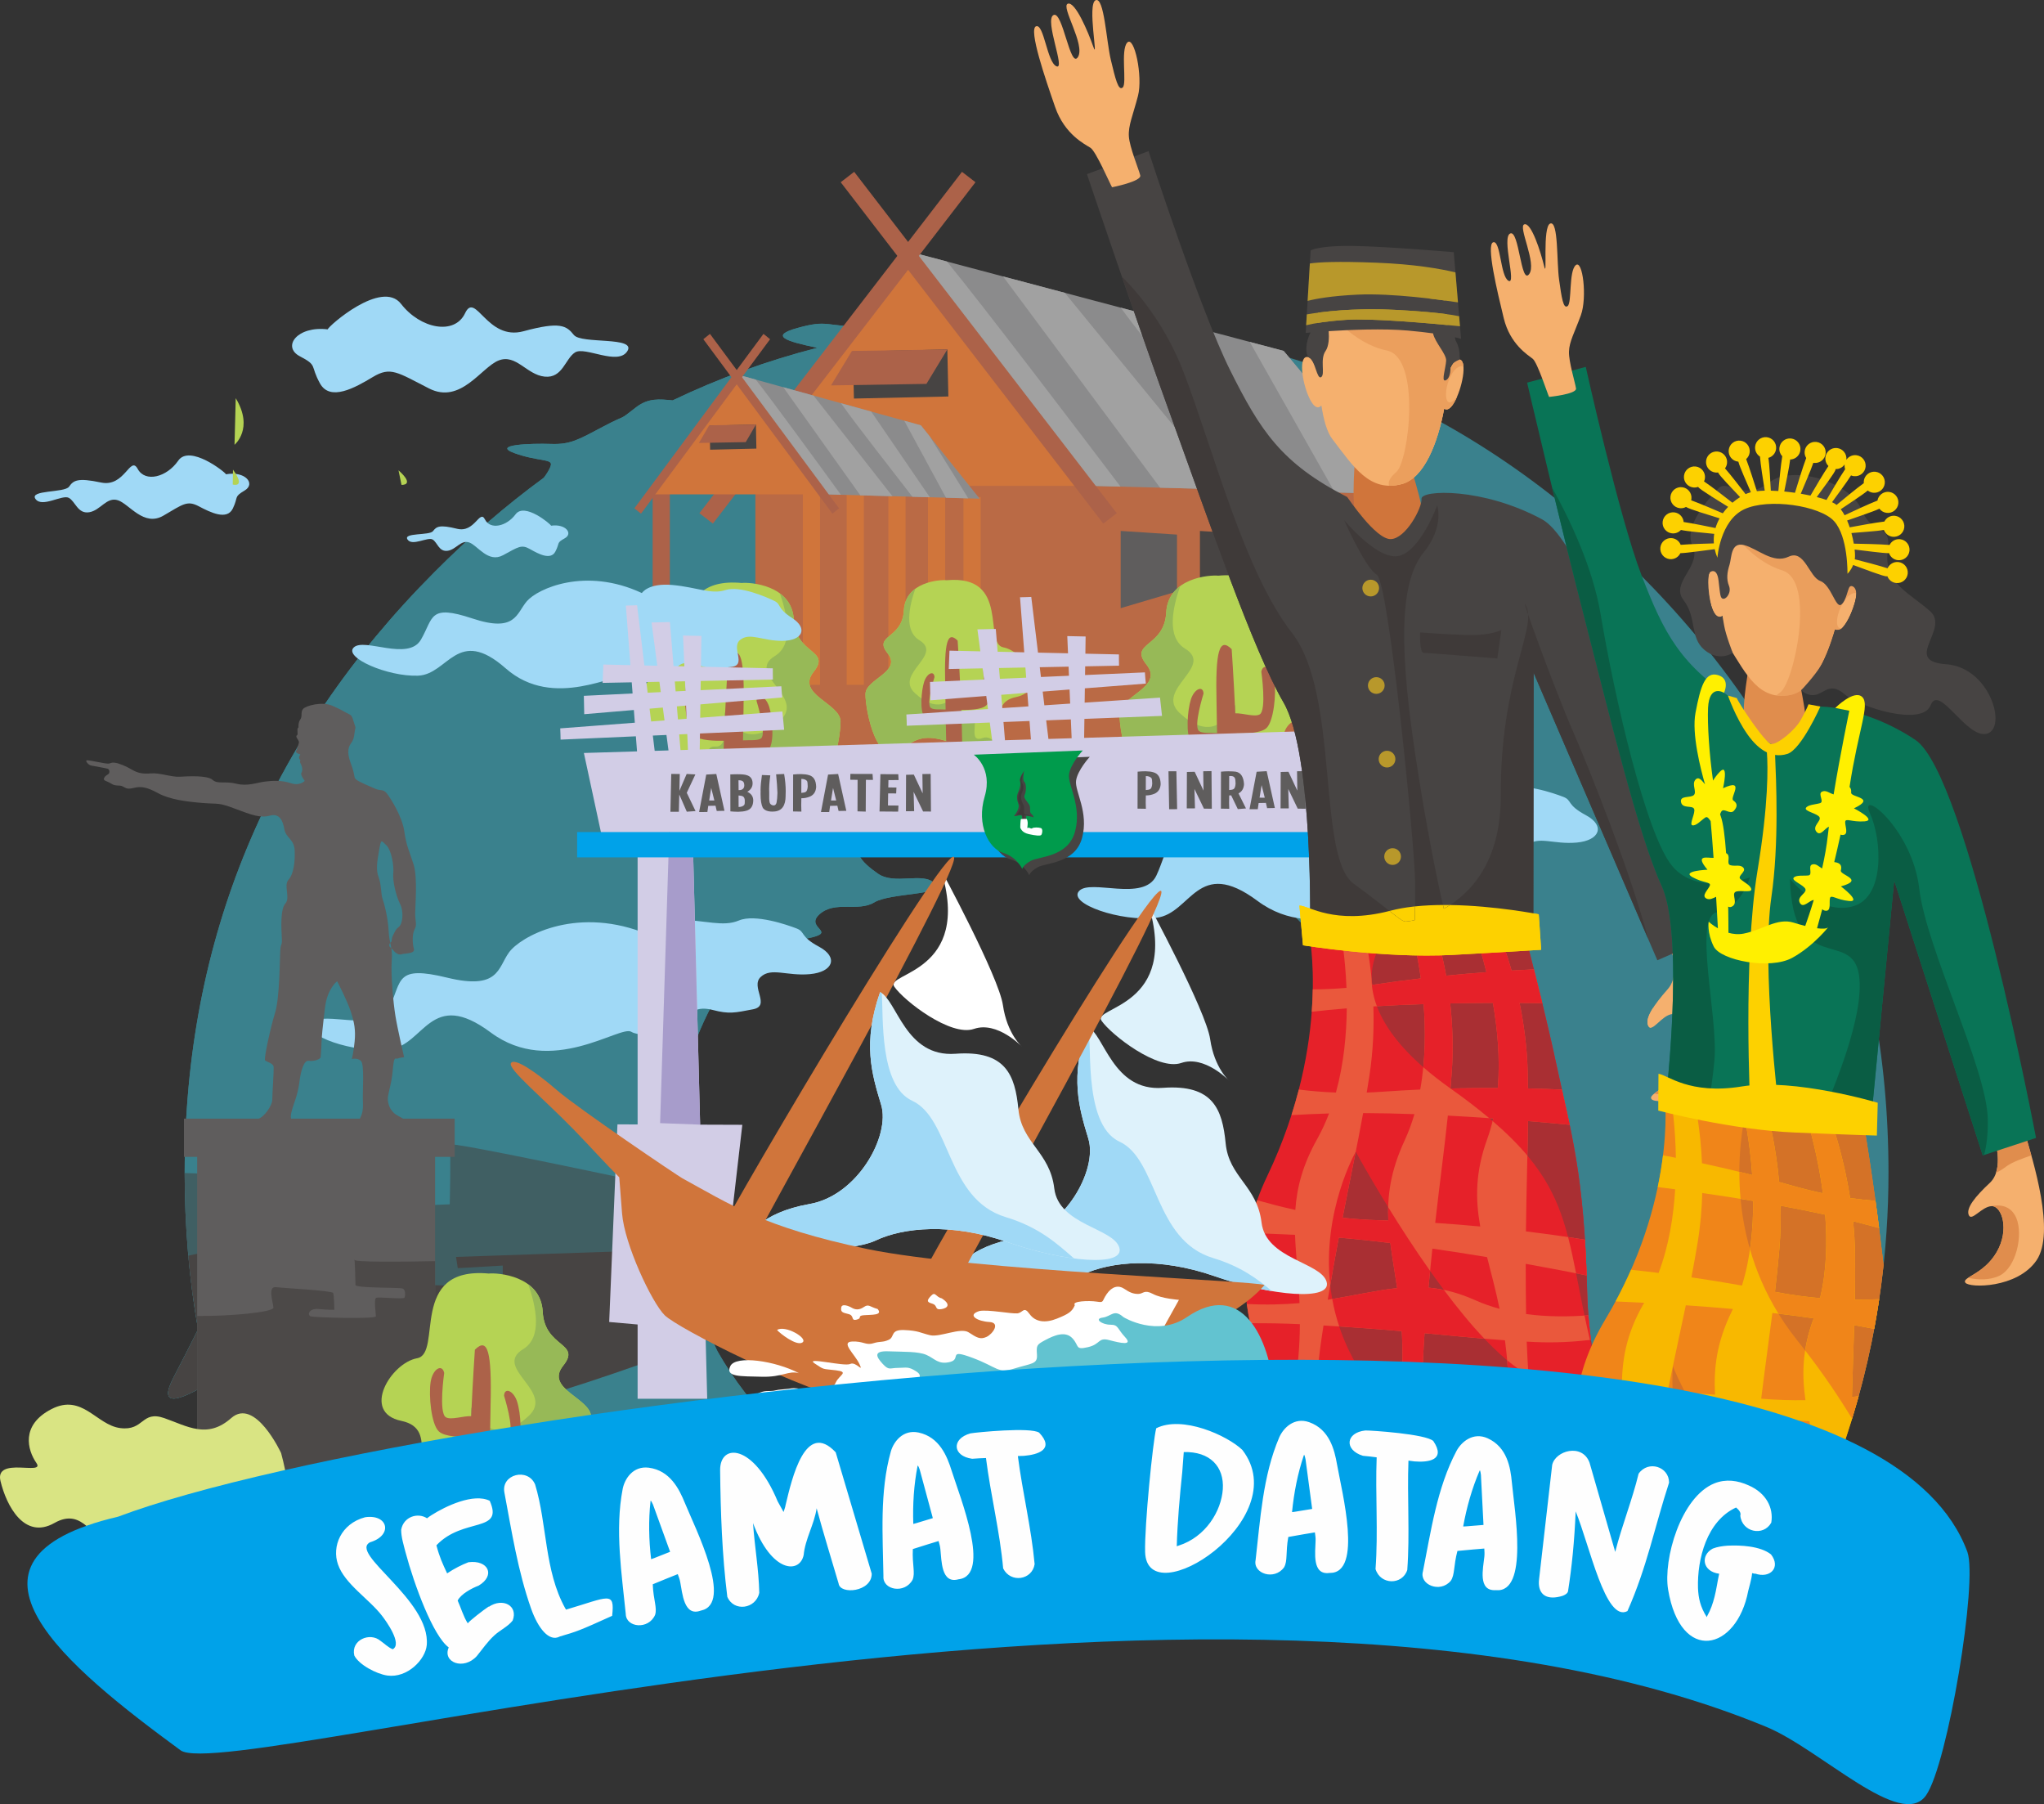 <?xml version="1.0" encoding="UTF-8"?>
<!DOCTYPE svg PUBLIC "-//W3C//DTD SVG 1.1//EN" "http://www.w3.org/Graphics/SVG/1.1/DTD/svg11.dtd">
<!-- Creator: CorelDRAW 2017 -->
<svg xmlns="http://www.w3.org/2000/svg" xml:space="preserve" width="177.276mm" height="156.44mm" version="1.1" style="shape-rendering:geometricPrecision; text-rendering:geometricPrecision; image-rendering:optimizeQuality; fill-rule:evenodd; clip-rule:evenodd"
viewBox="0 0 17654.24 15579.21"
 xmlns:xlink="http://www.w3.org/1999/xlink">
 <rect x="0" y="0" width="17654.24" height="15579.21" fill="#333333" stroke="none"/>
 <defs>
  <style type="text/css">
   <![CDATA[
    .fil34 {fill:none}
    .fil5 {fill:#A1A1A1}
    .fil4 {fill:#8B8B8C}
    .fil8 {fill:#5F5D5D}
    .fil37 {fill:#4C4948}
    .fil2 {fill:#474443}
    .fil23 {fill:#3F3A39}
    .fil36 {fill:#3E3938}
    .fil30 {fill:#FFF000}
    .fil22 {fill:#FDD100}
    .fil29 {fill:#F8B800}
    .fil16 {fill:#F5B06E}
    .fil17 {fill:#E08D4D}
    .fil7 {fill:#AC6249}
    .fil3 {fill:#BA6A45}
    .fil6 {fill:#D0753B}
    .fil27 {fill:#F08519}
    .fil21 {fill:#EA583C}
    .fil19 {fill:#E62129}
    .fil28 {fill:#D47227}
    .fil38 {fill:#D9E483}
    .fil13 {fill:#D2CDE6}
    .fil24 {fill:#B8982B}
    .fil9 {fill:#B5D354}
    .fil20 {fill:#A92F33}
    .fil12 {fill:#A0D9F6}
    .fil11 {fill:#A0D9F6}
    .fil14 {fill:#A79CCB}
    .fil10 {fill:#97B957}
    .fil33 {fill:#62C3D0}
    .fil0 {fill:#3A818D}
    .fil25 {fill:#097456}
    .fil26 {fill:#0A5D44}
    .fil15 {fill:#00A2E9}
    .fil35 {fill:#009B4C}
    .fil32 {fill:#DEF2FB}
    .fil31 {fill:white}
    .fil39 {fill:#FEFEFE;fill-rule:nonzero}
    .fil18 {fill:#E08D4D;fill-opacity:0.478}
    .fil1 {fill:#474443;fill-opacity:0.561}
   ]]>
  </style>
 </defs>
 <g id="Layer_x0020_1">
  <g id="_894218824368">
   <path class="fil0" d="M8016.49 13148.61c-479.69,-145.56 -910.08,-410.45 -1292.21,-792.58 -212.72,-214.25 -388.53,-443.46 -527.54,-687.6l-197.85 -421.6c-122.2,-325.24 -187.12,-673.74 -194.71,-1045.53l100.48 -891.61c100.64,-386.46 276.39,-743.19 527.18,-1071.24 192.42,-52.36 406.39,-108.02 537.56,-134.26 284.25,-56.84 -25.41,-87.22 108.16,-208.64 133.57,-121.43 333.94,-18.23 473.59,-103.22 139.68,-85 625.4,-60.72 522.18,-163.94 -103.22,-103.21 -346.07,18.2 -491.8,-85.01 -52.83,-37.41 -139.63,-99.24 -169.76,-174.88 456.86,-263.09 967.22,-395.3 1532.37,-395.3l0 0c871.92,0 1614.84,311.4 2228.76,929.76 618.36,622.81 925.32,1361.29 925.32,2224.31l0 0c0,867.48 -306.96,1610.42 -925.32,2228.78 -317.92,317.92 -670.46,554.69 -1057.57,709.12 259.76,-62.6 646.2,-88.42 1178.77,-18.42 402.27,52.85 704.4,79.16 943.2,101.88l2545.36 0c113.71,-786.41 -3.56,-1438.35 -3.56,-1438.35 591.03,-13.69 989.05,173.32 1255.71,412.1 183.9,-642.69 276.25,-1307.72 276.25,-1995.1l0 0c0,-2015.21 -720.67,-3745.74 -2166.49,-5187.09 -1441.34,-1445.81 -3176.32,-2166.49 -5200.44,-2166.49l0 0c-111.15,0 -221.33,2.32 -330.7,6.66 5.63,-15.43 -7.23,-26.42 -47.22,-31.79 -242.83,-32.6 -100.57,-117.75 -469.77,-29.47 -369.18,88.29 -282.71,105.31 -629.53,102.87 -346.83,-2.45 -309.17,-64.3 -577.55,9.7 -247.72,68.3 -102.91,115.24 170.41,171.61 -433.02,111.01 -849.69,262.33 -1249.94,454.01 -113.33,-10.26 -209.99,-22.75 -316.96,60.49 -163.96,127.5 -60.72,48.58 -279.31,163.93 -218.59,115.35 -285.39,157.86 -455.39,151.79 -170,-6.05 -516.09,6.07 -315.73,78.93 200.36,72.87 327.86,48.59 315.73,103.22 -7.54,33.92 -38.45,79.52 -60.85,109.26 -327.86,239.8 -642.82,511.46 -944.73,815.27 -1436.91,1441.35 -2157.58,3171.88 -2157.58,5187.09l0 0c0,465.75 38.57,916.65 115.64,1352.63 -71.06,142.01 -142.06,280.82 -211.69,414.62 -131.05,251.73 24.19,218.97 308.95,47.07 76.51,311.11 173.81,614.16 291.66,909.17 -55.13,134.6 -73.36,238.8 -39.95,297.86l865.02 0c131.23,-387.15 541.76,-1160.96 1722.69,-1133.62 0,0 -88.2,490.44 -37.45,1133.62l3406.61 0zm-4287.66 0c0.23,-13.88 0.67,-27.53 1.65,-40.68 48.56,-655.75 194.28,-813.63 133.57,-765.05 -60.72,48.59 -425.03,303.61 -400.75,473.6 6.63,46.42 15.14,165.35 41.2,332.13l224.33 0zm11931.49 -11.95c107.87,-236.89 202.37,-477.04 283.49,-720.47 -74.72,-157.44 -331.34,-337.98 -381.43,-378.05 -60.74,-48.57 85.02,109.3 133.57,765.04 6.99,94.44 -5.75,207.6 -35.63,333.47z"/>
   <path class="fil0" d="M7530.36 12951.73c-289.25,-148.73 -557.86,-347.48 -806.09,-595.7 -212.7,-214.23 -388.53,-443.44 -527.53,-687.58l-197.84 -421.6c-122.22,-325.25 -187.13,-673.76 -194.71,-1045.53l100.46 -891.62c100.65,-386.46 276.39,-743.19 527.2,-1071.24 192.42,-52.36 406.37,-108.03 537.55,-134.26 284.26,-56.84 -25.41,-87.22 108.17,-208.64 133.57,-121.44 333.94,-18.22 473.59,-103.22 139.66,-85.01 625.4,-60.72 522.18,-163.94 -103.22,-103.22 -346.09,18.21 -491.81,-85.01 -52.83,-37.41 -139.62,-99.23 -169.76,-174.87 447.3,-257.6 945.89,-389.69 1496.96,-395.11l0 -4199.63c-99.14,0.43 -197.54,2.69 -295.28,6.57 5.63,-15.43 -7.23,-26.42 -47.22,-31.79 -242.83,-32.6 -100.57,-117.76 -469.76,-29.48 -369.19,88.29 -282.71,105.33 -629.53,102.88 -346.83,-2.45 -309.19,-64.3 -577.56,9.7 -247.72,68.3 -102.92,115.24 170.41,171.62 -433.03,111.01 -849.69,262.32 -1249.94,454 -113.32,-10.27 -209.98,-22.75 -316.97,60.48 -163.94,127.51 -60.72,48.59 -279.3,163.94 -218.59,115.36 -285.38,157.86 -455.39,151.79 -170,-6.06 -516.09,6.07 -315.73,78.93 200.37,72.87 327.87,48.58 315.73,103.23 -7.54,33.91 -38.46,79.51 -60.84,109.24 -327.87,239.81 -642.82,511.47 -944.75,815.28 -1436.91,1441.35 -2157.58,3171.87 -2157.58,5187.1l0 0c0,465.75 38.59,916.65 115.66,1352.62 -71.06,142.02 -142.07,280.81 -211.71,414.62 -131.04,251.73 24.2,218.97 308.96,47.07 76.52,311.11 173.81,614.17 291.66,909.18 -14.72,35.92 -26.79,69.66 -35.97,100.97l5466.76 0z"/>
   <path class="fil1" d="M5995.64 11238.08c-113.34,-304.55 -176.56,-629.45 -189.63,-974.71 -483.25,-103.5 -1931.22,-411.15 -1921.54,-379.59 11.61,37.87 0,516.09 0,516.09l-1244.71 42.49 0 -189.38 388.58 22.4 15.19 -97.15 -1448.52 -48.8c0.09,358.63 23.07,708.44 68.89,1049.41 841.63,288.05 2056.79,644.76 2712.34,562.82 707.39,-88.43 1382.69,-113.14 1619.4,-503.59z"/>
   <path class="fil2" d="M6142.76 11553.39l-143.85 -306.55c-43.34,-115.32 -79.46,-233.57 -108.38,-354.73l-388.55 -90.99 -1563.37 52.67 15.19 97.15 388.58 -22.4 0 189.38 -1244.71 -42.49c0,0 -11.61,-478.22 0,-516.09 7.48,-24.39 -855.59,153.81 -1471.26,283.82 19.25,215.66 47.33,427.9 84.25,636.72 -71.06,142.02 -142.07,280.81 -211.71,414.62 -131.04,251.73 24.2,218.97 308.96,47.07 32.45,131.92 68.62,262.4 108.53,391.42 215.78,31.8 450.78,54.39 689.45,84.23 950.77,118.85 3078.96,-685.06 3536.86,-863.84z"/>
   <g>
    <rect class="fil3" x="6524.27" y="4039.86" width="5233.73" height="3134.83"/>
    <path class="fil4" d="M7843.14 2169.44l3243.96 860.79 1035.41 1238.08 -2693.44 -72.8c0,0 -1513.36,-1386.52 -1585.93,-2026.08z"/>
    <path class="fil5" d="M7843.14 2169.44l335.72 89.08c324.3,395.89 1166.35,1504.25 1499.25,1943.73l-249.04 -6.73c0,0 -1513.36,-1386.52 -1585.93,-2026.08zm820.18 217.64l533.33 141.52 1389.44 1698.19 -566.36 -15.31 -1356.41 -1824.41zm1016.45 269.72l532.36 141.25 1032.85 1446.55 -306.65 -8.29c-317.86,-396.59 -979.91,-1200.72 -1258.56,-1579.52zm1114.32 295.68l293.01 77.76 154.41 184.63c242.77,370.18 537.16,821.14 680.14,1048.02l-392.35 -10.61 -735.21 -1299.81z"/>
    <polygon class="fil6" points="7843.14,2169.44 8636.11,3182.48 9429.07,4195.52 7843.14,4195.52 6257.21,4195.52 7050.18,3182.48 "/>
    <rect class="fil7" transform="matrix(-0.417 -0.542 0.542 -0.417 9529.17 4521.34)" width="5438.85" height="214.93"/>
    <rect class="fil7" transform="matrix(0.417 -0.542 -0.542 -0.417 6157.32 4521.34)" width="5438.85" height="214.93"/>
    <rect class="fil7" x="5637.02" y="4205.93" width="148.59" height="1707.63"/>
    <rect class="fil6" x="6934.19" y="4205.93" width="148.59" height="1707.63"/>
    <rect class="fil6" x="7312.53" y="4205.93" width="148.59" height="1707.63"/>
    <rect class="fil6" x="7672.86" y="4205.93" width="148.59" height="1707.63"/>
    <rect class="fil6" x="8015.17" y="4205.93" width="148.59" height="1707.63"/>
    <rect class="fil6" x="8321.44" y="4292.1" width="148.59" height="1621.46"/>
    <rect class="fil2" transform="matrix(0.684 -0.015 0.015 0.684 7366.52 3035.4)" width="1192.57" height="593.86"/>
    <rect class="fil7" transform="matrix(0.691 -0.011 -0.304 0.501 7358.11 3030.59)" width="1192.57" height="593.86"/>
    <path class="fil4" d="M6363.07 3232.39l1590.71 440.41 507.72 633.46 -1320.75 -37.26c0,0 -742.1,-709.39 -777.68,-1036.61z"/>
    <path class="fil5" d="M6363.07 3232.39l164.63 45.58c159.02,202.56 571.93,769.62 735.17,994.48l-122.12 -3.45c0,0 -742.1,-709.39 -777.68,-1036.61zm402.18 111.36l261.52 72.4 681.33 868.86 -277.72 -7.83 -665.14 -933.43zm498.43 138l261.05 72.27 506.47 740.1 -150.37 -4.24c-155.86,-202.91 -480.5,-614.33 -617.15,-808.13zm546.42 151.28l143.68 39.77 75.72 94.47c119.05,189.4 263.41,420.12 333.51,536.21l-192.39 -5.43 -360.52 -665.03z"/>
    <polygon class="fil6" points="6363.07,3232.39 6751.91,3750.69 7140.75,4269 6363.07,4269 5585.39,4269 5974.23,3750.69 "/>
    <rect class="fil7" transform="matrix(-0.205 -0.277 0.266 -0.214 7189.83 4435.7)" width="5438.85" height="214.93"/>
    <rect class="fil7" transform="matrix(0.205 -0.277 -0.266 -0.214 5536.41 4435.7)" width="5438.85" height="214.93"/>
    <rect class="fil2" transform="matrix(0.335 -0.008 0.007 0.35 6129.35 3675.44)" width="1192.57" height="593.86"/>
    <rect class="fil7" transform="matrix(0.339 -0.006 -0.149 0.256 6125.23 3672.98)" width="1192.57" height="593.86"/>
    <polygon class="fil8" points="9679.44,4584.88 10165.88,4616.42 10165.88,5107.36 9679.44,5251.49 "/>
    <polygon class="fil2" points="10364.05,4584.88 10850.5,4616.42 10850.5,5107.36 10364.05,5251.49 "/>
    <polygon class="fil2" points="11044.17,4584.88 11530.62,4616.42 11530.62,5107.36 11044.17,5251.49 "/>
   </g>
   <g>
    <path class="fil9" d="M6406.44 5034.17c69.82,-7.76 434.44,15.52 449.96,318.08 15.52,302.57 325.84,256.04 170.68,449.98 -155.17,193.94 229.96,270.06 232.74,426.7 2.78,156.63 -119.25,832.68 -411.18,566.35 -291.92,-266.34 -566.33,69.82 -861.14,0 -294.81,-69.83 28.55,-462.86 -309.9,-533.12 -338.45,-70.27 -85.77,-483.2 131.45,-521.99 217.23,-38.79 -77.57,-768.06 597.39,-705.99z"/>
    <path class="fil10" d="M6736.16 5124.14c64.95,48.12 114.71,120.41 120.24,228.11 15.52,302.56 325.84,256.03 170.68,449.97 -155.17,193.95 229.96,270.06 232.74,426.69 2.78,156.65 -119.26,832.69 -411.18,566.36 -291.92,-266.34 -566.34,69.82 -861.15,0 -44.45,-10.53 -74.76,-28.43 -95.49,-51.45 38.76,-44.25 83.42,-70.42 136.49,-51.12 178.52,64.91 -5.59,-257.18 150.96,-246 156.55,11.18 27.95,-413.74 108.57,-261.28 80.61,152.45 232.48,238.92 452.05,35.09 219.56,-203.81 -303.43,-400.01 -46.25,-556.56 162.92,-99.18 105.97,-355.36 42.33,-539.82z"/>
    <path class="fil7" d="M6035.07 5863.02c0,0 -48.11,333.51 14.49,369.39 42.74,24.5 144.75,-12.14 210.25,-9.67 13.91,-305.25 31.17,-553.9 31.17,-553.9 107.36,-106.27 141.86,13.89 130.77,464.52 -1.95,78.96 -3.12,167.5 -4.37,259.79 55.71,-3.78 127.84,5.32 156.46,-17.93 49.28,-40.02 -39.7,-322.83 -39.7,-322.83 2.95,-71.65 78.58,-44.29 109.06,49.92 30.47,94.22 45.71,307.66 -1.91,367.3 -38.2,47.88 -161.66,68.69 -226.2,77.84 -6.8,393.56 -23.74,796.54 -114.53,789.25 -67.44,-5.41 -64.68,-493.34 -47.96,-939.99 -75.64,1.33 -211.3,-0.71 -261.42,-46.08 -64.32,-58.21 -86.24,-300.42 -69.28,-411.69 16.95,-111.26 96.79,-155.77 113.2,-75.93z"/>
   </g>
   <g>
    <path class="fil9" d="M10522.74 4971.1c-69.82,-7.75 -434.44,15.53 -449.96,318.09 -15.53,302.57 -325.84,256.03 -170.68,449.98 155.16,193.94 -229.96,270.05 -232.74,426.69 -2.78,156.64 119.25,832.69 411.17,566.35 291.92,-266.33 566.34,69.82 861.15,0 294.81,-69.82 -28.56,-462.85 309.9,-533.11 338.45,-70.27 85.77,-483.2 -131.46,-521.99 -217.23,-38.79 77.58,-768.06 -597.38,-706z"/>
    <path class="fil10" d="M10193.02 5061.08c-64.95,48.12 -114.72,120.4 -120.24,228.1 -15.52,302.57 -325.84,256.03 -170.68,449.97 155.17,193.95 -229.97,270.06 -232.74,426.7 -2.78,156.64 119.25,832.68 411.17,566.36 291.92,-266.34 566.34,69.81 861.15,0 44.45,-10.53 74.77,-28.44 95.5,-51.45 -38.77,-44.25 -83.42,-70.42 -136.5,-51.12 -178.51,64.9 5.59,-257.19 -150.96,-246.01 -156.55,11.18 -27.95,-413.73 -108.56,-261.28 -80.61,152.45 -232.49,238.92 -452.05,35.1 -219.57,-203.81 303.43,-400.02 46.24,-556.57 -162.92,-99.17 -105.97,-355.36 -42.32,-539.81z"/>
    <path class="fil7" d="M10894.11 5799.95c0,0 48.1,333.52 -14.49,369.4 -42.74,24.49 -144.75,-12.14 -210.26,-9.68 -13.91,-305.24 -31.16,-553.9 -31.16,-553.9 -107.36,-106.27 -141.86,13.9 -130.77,464.53 1.94,78.95 3.11,167.5 4.36,259.79 -55.7,-3.78 -127.83,5.32 -156.45,-17.93 -49.28,-40.02 39.7,-322.83 39.7,-322.83 -2.95,-71.65 -78.57,-44.3 -109.05,49.91 -30.47,94.23 -45.72,307.67 1.91,367.31 38.2,47.87 161.65,68.68 226.2,77.83 6.79,393.56 23.73,796.55 114.53,789.25 67.44,-5.41 64.68,-493.33 47.96,-939.98 75.63,1.33 211.3,-0.72 261.42,-46.08 64.31,-58.21 86.24,-300.43 69.28,-411.69 -16.96,-111.27 -96.79,-155.78 -113.2,-75.94z"/>
   </g>
   <g>
    <path class="fil9" d="M8176.32 5010.47c-57.36,-6.37 -356.94,12.75 -369.68,261.33 -12.75,248.59 -267.71,210.35 -140.23,369.69 127.48,159.35 -188.93,221.88 -191.23,350.57 -2.28,128.69 97.98,684.13 337.82,465.31 239.84,-218.82 465.3,57.36 707.52,0 242.21,-57.37 -23.46,-380.28 254.61,-438.01 278.07,-57.73 70.47,-397 -108.01,-428.87 -178.47,-31.87 63.74,-631.03 -490.8,-580.03z"/>
    <path class="fil10" d="M7905.42 5084.39c-53.37,39.54 -94.26,98.93 -98.79,187.41 -12.75,248.59 -267.71,210.36 -140.23,369.69 127.48,159.35 -188.94,221.88 -191.23,350.56 -2.28,128.7 97.98,684.13 337.83,465.32 239.83,-218.82 465.3,57.36 707.51,0 36.52,-8.64 61.42,-23.36 78.46,-42.26 -31.85,-36.36 -68.55,-57.86 -112.15,-42.01 -146.66,53.33 4.59,-211.3 -124.02,-202.11 -128.62,9.19 -22.96,-339.92 -89.2,-214.67 -66.22,125.25 -191.01,196.29 -371.4,28.84 -180.39,-167.45 249.29,-328.65 37.99,-457.27 -133.85,-81.48 -87.07,-291.97 -34.78,-443.51z"/>
    <path class="fil7" d="M8481.43 5691.45c0,0 39.54,274.01 -11.9,303.49 -35.11,20.13 -118.93,-9.97 -172.74,-7.95 -11.42,-250.79 -25.6,-455.08 -25.6,-455.08 -88.2,-87.31 -116.55,11.42 -107.43,381.65 1.6,64.87 2.56,137.62 3.59,213.44 -45.76,-3.11 -105.02,4.36 -128.54,-14.73 -40.49,-32.88 32.61,-265.24 32.61,-265.24 -2.42,-58.87 -64.56,-36.38 -89.6,41.02 -25.04,77.41 -37.55,252.77 1.57,301.78 31.38,39.34 132.81,56.44 185.84,63.94 5.59,323.35 19.51,654.43 94.11,648.44 55.4,-4.45 53.14,-405.33 39.4,-772.29 62.14,1.1 173.61,-0.59 214.79,-37.86 52.84,-47.82 70.86,-246.82 56.92,-338.23 -13.93,-91.41 -79.52,-127.99 -93.01,-62.39z"/>
   </g>
   <path class="fil11" d="M5543.91 5121.25c0,0 53.85,-89.75 266.63,-69.54 212.79,20.21 333.31,83.72 456.54,43.35 123.22,-40.37 355.08,62.01 420.38,93.69 65.3,31.68 16.07,58.78 154.96,148.52 138.89,89.74 88.45,195.29 -84.05,196.8 -172.49,1.52 -281.1,-75.3 -364.88,-9.04 -83.77,66.25 60.37,219.1 -76.65,233.98 -137.02,14.88 -179.38,21.85 -296.15,-19.07 -116.77,-40.92 -177.68,1.1 -194.01,72.88 -16.33,71.78 -342.26,97.27 -421.02,38.58 -78.76,-58.69 -619.09,288.7 -1038.04,-79.96 -418.95,-368.66 -495.36,53.37 -757.32,63.22 -261.97,9.85 -645.21,-157.41 -554.54,-243.98 90.67,-86.58 470.51,122.17 580.07,-67.32 109.56,-189.49 67.04,-307.89 443.32,-183 376.27,124.89 379.51,-41.98 471.89,-149.31 92.38,-107.34 504.97,-297.87 992.87,-69.8z"/>
   <path class="fil12" d="M1951.81 4095.62c-4.39,-16.95 -313.84,-260.87 -412.38,-117.78 -98.55,143.09 -284.96,191.39 -350.16,71.28 -65.22,-120.12 -111.3,161 -316.61,117.53 -205.33,-43.47 -238.25,-17.54 -276.49,36.19 -38.24,53.73 -345.81,26.33 -289.78,105.71 56.05,79.37 231.55,-40.54 288.32,-9.35 56.76,31.19 76.65,140.11 175.48,124.23 98.82,-15.87 150.53,-135.7 248.64,-103.39 98.1,32.3 222.78,231.6 392.59,132.64 169.79,-98.95 204.86,-133.97 306.24,-80.44 101.37,53.54 243.04,123.1 293.4,18.77 50.36,-104.34 5.1,-97.62 102.45,-155.66 97.36,-58.04 5.11,-169.75 -161.7,-139.74z"/>
   <path class="fil11" d="M12166.99 6911.8c0,0 54.04,-109.46 303.32,-106.26 249.28,3.19 395.46,65.53 534.85,6.84 139.39,-58.69 418.69,38.22 497.62,68.82 78.93,30.59 24.29,66.78 194.29,157.86 170.01,91.07 121.45,218.57 -78.93,236.8 -200.38,18.22 -333.96,-60.72 -425.02,24.29 -91.07,85.01 91.07,248.94 -66.79,279.3 -157.86,30.36 -206.44,42.51 -346.09,6.07 -139.64,-36.43 -206.43,18.22 -218.57,103.22 -12.15,85.01 -388.59,145.71 -485.75,85.01 -97.15,-60.72 -692.12,394.65 -1214.3,6.05 -522.18,-388.59 -570.75,109.3 -874.34,145.72 -303.59,36.43 -765.04,-121.45 -667.89,-230.73 97.15,-109.29 558.61,97.15 667.89,-133.57 109.3,-230.73 48.57,-364.31 497.88,-255.02 449.31,109.3 437.17,-84.99 534.32,-218.57 97.15,-133.58 558.6,-394.43 1147.52,-175.84z"/>
   <path class="fil11" d="M5544.08 8047.97c0,0 54.05,-109.46 303.32,-106.26 249.28,3.2 395.46,65.53 534.85,6.85 139.39,-58.69 418.69,38.22 497.62,68.81 78.93,30.59 24.29,66.79 194.3,157.86 170,91.08 121.44,218.58 -78.93,236.81 -200.38,18.21 -333.96,-60.73 -425.03,24.29 -91.07,85.01 91.07,248.93 -66.79,279.3 -157.86,30.36 -206.44,42.5 -346.08,6.07 -139.65,-36.44 -206.44,18.21 -218.58,103.22 -12.15,85 -388.59,145.71 -485.74,85 -97.16,-60.71 -692.13,394.66 -1214.31,6.06 -522.17,-388.6 -570.74,109.29 -874.33,145.71 -303.59,36.44 -765.05,-121.44 -667.9,-230.73 97.15,-109.29 558.61,97.15 667.9,-133.57 109.29,-230.72 48.57,-364.3 497.87,-255.01 449.31,109.29 437.18,-85 534.32,-218.58 97.15,-133.58 558.61,-394.42 1147.52,-175.84z"/>
   <path class="fil13" d="M5043 6502.23l459.12 -13.88 -9.99 -130.11 -650.28 28.63c1.24,-0.06 -3.04,-97.19 -3.04,-97.19l644.29 -48.93 -8.42 -109.73 -428.73 36.18 -3.22 -158.56 420.97 -20.39 -7.39 -96.27 -251.5 4.91 6.42 -158.41 233.69 5.2 -39.51 -514.41c0.08,0.9 97.15,-3.02 97.15,-3.02l62.9 520.11 111.53 2.48 -49.56 -373.65 158.51 -3.64 31.55 380.41 93.48 2.07 -11.43 -266.06 158.49 3.31 -3.92 265.94 620.64 13.8c0,0 -0.1,97.16 0.85,97.14l-623.29 12.19 -1.18 79.46 697.32 -33.78c0,0 6.44,96.96 7.55,96.86l-706.68 59.64 -1.69 115.37 709.86 -53.91 15.2 157.87 -727.06 32 -2.04 138.1 2525.92 -76.4 -20.72 -156.26 -716.91 27.64c1.41,-0.05 -3.47,-97.18 -3.47,-97.18l704.94 -46.89 -15 -113.02 -482.52 37.42 -3.5 -158.57 467.19 -20.78 -12.82 -96.65 -292.3 5.71 6.41 -158.43 266.4 5.93 -25.17 -189.76 158.52 -3.65 16.31 196.74 229.6 5.11 -36.51 -475.42c0.07,0.9 97.14,-3.02 97.14,-3.02l58.18 481.08 259.22 5.76 -6.38 -148.48 158.48 3.33 -2.18 148.49 289.9 6.44c0,0 -0.09,97.17 0.86,97.15l-292.37 5.72 -1.1 75.16 516.84 -23c0,0 6.99,96.95 8.2,96.86l-526.73 40.85 -1.82 123.55 650.85 -43.29 17.36 157.87 -670.28 25.83 -2.41 163.76 2222.01 -67.22 -13.58 1062.11 -5587.45 -71.47 62.4 2416.68 364.4 1.26 -206.37 1786.01 -112.12 -9.89 15.23 589.78 -601.11 0 0 -641.49 -245.53 -21.66 71.35 -1706.5 174.18 0.61 0 -2420.91 -295.54 -3.78 -168.57 -782.81zm4186.46 -745.49l-248.93 4.87 10.22 84.44 242.09 -10.78 -3.39 -78.53zm8.47 197.3l-231.95 18 14.32 118.44 222.85 -14.82 -5.23 -121.61zm11.1 258.25l-213 8.22 19.4 160.35 200.58 -6.06 -6.97 -162.5zm-568.8 179.91l224.04 -6.77 -12.25 -159.37 -224.84 8.66 13.05 157.48zm-23 -277.58l225.09 -14.97 -9.01 -117.34 -225.6 17.5 9.52 114.81zm-20.96 -252.8l227.01 -10.1 -6.73 -87.7 -228.01 4.46 7.74 93.33zm-2719.77 21.17l-88.01 1.71 7.08 85.53 84.51 -4.09 -3.58 -83.15zm9.02 209.99l-79.22 6.68 9.35 112.8 74.77 -5.67 -4.9 -113.82zm10.56 245.71l-69.71 3.07 11.21 135.22 64.36 -1.94 -5.87 -136.34zm-240.72 -451.38l-112.58 2.2 11.17 92.44 113.23 -5.48 -11.82 -89.16zm29.52 222.6l-114.29 9.64 13.36 110.51 115.7 -8.78 -14.78 -111.37zm31.4 236.7l-117.59 5.18 15.95 131.94 119.34 -3.61 -17.71 -133.52z"/>
   <g>
    <path class="fil8" d="M5867.03 6860.84l-3.76 149.12 -72.79 0 7.12 -326.94 73.71 0.75 -3.5 145.73 63.08 -146.23 75.12 4.12 -74.34 158.52 75.9 158.02 -75.64 5.28 -64.91 -148.37zm258.2 51.56l44.82 0.16 -27.34 -108.71 -17.49 108.55zm61.53 -228.88l70.47 318.03 -66.7 1.4 -10.63 -45.45 -62.7 1.24 -7.51 53.19 -71.38 0.17 61.54 -323.48 86.91 -5.11zm232.94 125.69c6.6,-8.57 9.45,-18.55 8.67,-30.02 -0.52,-13.86 -3.89,-23.84 -9.97,-30.1 -6.21,-6.18 -14.9,-9.73 -26.04,-10.73 -1.55,-0.33 -5.18,-0.5 -11.01,-0.5l-2.97 0.25 1.04 84.63c17.74,1.23 31.21,-3.23 40.28,-13.53zm8.67 141.29c3.88,-7.26 5.31,-19.64 4.53,-37.21 -0.65,-18.05 -5.96,-29.94 -15.55,-35.71 -7.77,-4.7 -20.58,-7.51 -38.33,-8.49l0.39 99.55c22.02,-0.16 38.33,-6.18 48.96,-18.13zm15.16 51.05c-17.36,4.94 -38.99,7.67 -64.89,8.17l-7.13 0c-18.77,0 -39.76,-1.16 -63.08,-3.39l-0.65 -319.17c14.37,-0.67 27.72,-1.08 40.15,-1.24 7.12,-0.16 13.86,-0.25 20.08,-0.25 39.51,0 66.18,2.64 80.19,7.75 33.02,9.08 50.38,31.27 51.93,66.73 1.55,32.82 -13.73,58.65 -45.59,77.28 32.89,15.01 50,38.93 51.3,71.75 0,51.14 -20.74,81.9 -62.31,92.38zm329.18 -318.03c9.06,53.61 13.61,102.84 13.61,147.63 0,10.97 -0.26,21.69 -0.79,32.17l0 7.93c0,86.84 -33.02,132.29 -99.1,136.32l-15.55 0.75c-39.88,0 -67.47,-10.96 -82.63,-32.9 -12.7,-26.23 -19.05,-65.33 -19.05,-117.2l0 -15.67 0.4 0c-0.26,-6.26 -0.4,-12.94 -0.4,-20.04 0,-33.9 3.88,-77.28 11.79,-130.23l72.15 3.14c-8.42,60.37 -11.4,109.52 -9.2,147.38 -1.17,43.63 -0.13,72.42 3.51,86.28 3.49,13.85 13.59,22.42 30.3,25.81l0 0.24c16.45,1.17 26.43,-7.92 30.07,-27.05 3.74,-19.22 6.07,-46.19 7.11,-80.99 -1.29,-41.65 -5.04,-95.25 -11.4,-160.66l69.17 -2.89zm147.58 272.84l1.41 51.95 -72.01 -1.23 0.66 -319.18c23.3,-2.31 44.3,-3.39 63.07,-3.39l7.13 0c25.91,0.5 47.53,3.3 64.89,8.42 41.59,10.48 62.83,44.61 63.87,102.52 -2.34,40.25 -19.96,67.87 -52.86,82.81 -25,10.31 -49.99,15.26 -75.12,14.76l-1.05 63.35zm1.05 -230.53l-0.39 120.84c17.75,-1 30.55,-3.8 38.33,-8.5 9.58,-5.77 15.29,-21.44 17.09,-46.84 -0.25,-24.34 -2.2,-40.17 -6.07,-47.43 -10.63,-11.88 -26.95,-17.9 -48.96,-18.06zm256.24 186.57l44.82 0.16 -27.34 -108.71 -17.49 108.55zm61.53 -228.88l70.47 318.03 -66.7 1.4 -10.63 -45.45 -62.69 1.24 -7.52 53.19 -71.37 0.17 61.52 -323.48 86.92 -5.11zm105.74 -0.75l191.3 0.5 3.76 51.22 -61.01 -0.5 -1.55 274.32 -70.98 -2.22 0.78 -272.1 -63.34 -0.91 1.04 -50.31zm326.07 168.42l-1.55 104.17 90.66 0.75 -2.58 52.45 -161.02 -1.24 7.66 -322.31 154.4 0.66 2.71 50.07 -87.7 0.74 -1.4 63.26 70.47 0.75 -2.21 50.97 -69.43 -0.25zm295.9 -166.94l71.36 -1.23 2.72 324.79 -68 -0.5 -82.01 -170.14 4.67 167.51 -70.98 0.5 1.17 -314.65 67.09 -1.73 76.29 162.4 -2.32 -166.94z"/>
    <path class="fil8" d="M9895.76 6932.07l1.41 51.95 -72.01 -1.23 0.66 -319.18c23.3,-2.31 44.3,-3.39 63.07,-3.39l7.13 0c25.91,0.5 47.53,3.3 64.89,8.42 41.59,10.48 62.83,44.61 63.87,102.52 -2.34,40.25 -19.96,67.87 -52.86,82.81 -25,10.31 -49.99,15.26 -75.12,14.76l-1.05 63.35zm1.05 -230.53l-0.39 120.84c17.75,-0.99 30.55,-3.8 38.33,-8.49 9.58,-5.78 15.29,-21.45 17.1,-46.85 -0.26,-24.34 -2.21,-40.17 -6.08,-47.43 -10.63,-11.88 -26.95,-17.9 -48.96,-18.06zm195.5 -41.32l68.27 0 6.48 327.18 -69.04 0.42 -5.71 -327.6zm300.18 -0.25l71.36 -1.23 2.72 324.79 -68 -0.49 -82.01 -170.15 4.67 167.51 -70.98 0.5 1.17 -314.65 67.09 -1.73 76.29 162.4 -2.32 -166.94zm224.26 41.57l-0.38 120.84c17.74,-0.99 30.55,-3.8 38.33,-8.49 9.58,-5.78 15.28,-21.45 17.09,-46.85 -0.26,-24.34 -2.2,-40.17 -6.07,-47.43 -7.52,-15.26 -23.83,-21.27 -48.97,-18.06zm17.11 166.69c-5.59,0.5 -11.27,0.67 -17.11,0.5l-1.04 63.35 1.41 51.95 -72.01 -1.23 0.65 -319.18c23.31,-2.31 44.31,-3.39 63.08,-3.39 30.57,0.5 51.93,1.57 64.12,3.39 43.78,7.75 67.61,43.54 71.76,107.55 -2.07,37.93 -17.88,64.74 -47.54,80.16l64.51 129.74 -70.48 5.86 -57.36 -118.69zm245.23 19.89l44.82 0.16 -27.34 -108.71 -17.49 108.55zm61.52 -228.88l70.48 318.03 -66.71 1.4 -10.62 -45.45 -62.71 1.24 -7.51 53.19 -71.37 0.17 61.52 -323.48 86.92 -5.11zm262.09 0.74l71.37 -1.23 2.72 324.79 -68.01 -0.49 -82 -170.15 4.68 167.51 -70.99 0.5 1.18 -314.65 67.09 -1.73 76.28 162.4 -2.32 -166.94zm348.35 129.74c3.11,21.94 4.54,42.23 4.54,60.87l0 2.48c0,37.19 -5.71,67.55 -16.97,91.04 -11.92,27.71 -41.07,42.15 -87.31,43.3l0 -0.24c-47.28,-1.98 -76.67,-16.57 -88.08,-43.79 -11.14,-27.23 -16.97,-66.97 -17.49,-119.35l-0.39 0 0 -3.38c0,-50.89 5.44,-89.74 16.32,-116.46 11.14,-27.22 40.41,-41.82 87.69,-43.72l0 -0.25c46.39,0.92 75.53,15.35 87.71,43.22 4,9.07 7.51,19.47 10.24,31.17l-67.24 13.53c-0.26,-2.56 -0.53,-5.03 -1.03,-7.51 -3.89,-19.3 -12.97,-29.28 -27.33,-29.94 -14.53,1.48 -23.34,11.63 -26.83,30.59 -3.37,18.89 -4.93,46.53 -4.66,82.73 0.13,36.3 2.07,63.84 5.7,82.65 3.51,18.89 12.43,28.95 26.96,30.18l0 0.25c14.37,-0.83 23.44,-10.81 27.19,-29.95 6.35,-24 8.8,-48.24 7.26,-72.75l-37.56 -0.49 -7.25 -43.97 108.54 -0.24z"/>
   </g>
   <polygon class="fil14" points="6006.87,7295.21 5984.7,7294.93 6047.1,9711.61 5701.43,9698.58 5780.38,7185.03 "/>
   <rect class="fil15" x="4984.81" y="7185.02" width="6326.78" height="218.59"/>
   <g>
    <path class="fil16" d="M14409.4 8126.15c0,0 119.92,274.08 -4.17,414.61 -124.1,140.53 -201.15,255.9 -168.49,318.63 32.66,62.74 112.94,-91.45 206.43,-102.89 93.48,-11.43 188.48,202.64 86.39,423.86 -102.1,221.22 -304.95,264.56 -264.26,311.87 40.7,47.31 487.12,7.96 641.96,-269.43 154.85,-277.37 -119.68,-924.61 -224.28,-1185.48 -104.6,-260.88 -267.75,103.29 -273.58,88.84z"/>
    <path class="fil17" d="M14427.69 8175.69c20.22,61.86 47.28,171.13 26.06,266.03 26.62,-15.44 55.79,-36.34 86.37,-64.66 50.86,-47.12 141.96,-89.23 226.84,-128.3 -21.41,-55.92 -41.96,-107.2 -59.88,-151.68 -85.47,21.23 -183.23,51.3 -279.39,78.6zm15.49 580.8c93.48,-11.43 188.48,202.64 86.39,423.86 -70.6,152.97 -189.36,220.88 -242.47,263.87 88.51,12.46 205.84,4.7 290.82,-47.99 146.62,-90.91 185.34,-398.69 104.87,-550.32 -80.47,-151.63 -239.61,-89.42 -239.61,-89.42z"/>
    <path class="fil16" d="M14278.79 8701.85c-42.92,66.71 -61.05,121.03 -42.05,157.53 6.21,11.93 14.15,16.01 23.56,14.72 13.13,-57.82 16.73,-116.25 18.48,-172.24z"/>
    <g>
     <path class="fil6" d="M11719.09 3766.77c-6.45,77.65 -43.72,455.44 -20.59,626.86 23.12,171.43 269.92,294.68 295.65,305.46 25.74,10.79 251.78,-182.49 283.89,-244.17 32.12,-61.67 -111.83,-452.78 -140.31,-613.94 -28.46,-161.15 -418.64,-74.22 -418.64,-74.22z"/>
     <path class="fil2" d="M11635.38 4291.52c15.26,18.39 245.45,364.26 375.05,363.78 129.59,-0.47 273.94,-270.26 267.44,-348.11 -6.5,-77.86 527.77,-100.24 1041.57,177.68 513.81,277.91 1475.58,3597.46 1475.58,3597.46l-480.3 209.87 -1068.45 -2481.64 -2.86 2238.07 -1928.41 9.99c0,0 33.01,-1542.99 -229.18,-1993.04 -262.19,-450.07 -648.1,-1575.98 -965.54,-2451.98 -317.44,-876 -732.16,-2109.91 -732.16,-2109.91l531.95 -198.64c0,0 443.63,1369.14 704.63,1891.75 261.01,522.6 443,805.48 1010.67,1094.73z"/>
     <path class="fil16" d="M11391.09 2581.72c0.72,-44.07 -22.95,301.61 -4.95,641.31 -23.48,-56.45 -56.8,-149.96 -104.17,-139.85 -67.62,14.44 -29.97,248.32 35.41,371.2 41.36,77.74 75.79,70.3 95.65,47.12 19.31,125.15 48.79,230.38 93.1,288.14 182.72,238.12 324.11,467.98 605.3,389.14 188.02,-52.73 305.82,-347.41 362,-650.29 19.97,14.54 50.05,10.47 87.01,-53.84 69.35,-120.68 114.61,-353.2 47.5,-369.84 -40.64,-10.08 -73.32,57.6 -97.78,112.08 2.03,-40.53 2.85,-79.53 2.45,-116.25 -4.18,-379.34 -32.93,-523.92 -32.93,-523.92 0,0 -1088.71,1.18 -1088.6,4.98z"/>
     <path class="fil16" d="M11998.03 4194.51c35.26,0.56 72.88,-4.35 113.41,-15.71 188.02,-52.73 305.82,-347.41 361.99,-650.29 19.98,14.53 50.06,10.47 87.01,-53.84 8.52,-14.84 16.7,-31.38 24.34,-49.01 -30.76,38.91 -64.77,68.56 -85.05,34.9 -37.65,-62.5 28.13,-301.22 131.24,-299.53 2.9,0.04 5.77,-0.31 8.59,-0.92 -3.36,-30.08 -13.28,-50.76 -31.62,-55.3 -40.64,-10.07 -73.32,57.6 -97.78,112.08 2.03,-40.53 2.84,-79.53 2.45,-116.25 -4.18,-379.33 -32.93,-523.92 -32.93,-523.92 0,0 -660.27,0.73 -952.35,2.84 -37.49,14.65 -71.1,31.68 -99.57,51.28 48.01,58.3 252.37,334.15 550.46,395.75 298.09,61.58 190.62,959.69 80.83,1050.71 -54.69,45.35 -72.85,86.55 -61.03,117.19z"/>
     <path class="fil18" d="M11998.03 4194.51c35.26,0.56 72.88,-4.35 113.41,-15.71 188.02,-52.73 305.82,-347.41 361.99,-650.29 19.98,14.53 50.06,10.47 87.01,-53.84 8.52,-14.84 16.7,-31.38 24.34,-49.01 -30.76,38.91 -64.77,68.56 -85.05,34.9 -37.65,-62.5 28.13,-301.22 131.24,-299.53 2.9,0.04 5.77,-0.31 8.59,-0.92 -3.36,-30.08 -13.28,-50.76 -31.62,-55.3 -40.64,-10.07 -73.32,57.6 -97.78,112.08 2.03,-40.53 2.84,-79.53 2.45,-116.25 -4.18,-379.33 -32.93,-523.92 -32.93,-523.92 0,0 -660.27,0.73 -952.35,2.84 -37.49,14.65 -71.1,31.68 -99.57,51.28 48.01,58.3 252.37,334.15 550.46,395.75 298.09,61.58 190.62,959.69 80.83,1050.71 -54.69,45.35 -72.85,86.55 -61.03,117.19z"/>
     <path class="fil2" d="M11277.48 2874.79c0,0 15.34,-1.44 42.4,-3.69 -42.8,75.19 -51.8,196.88 -9.23,218.56 49.06,24.98 64.02,191.98 100.72,166.67 36.7,-25.33 -13.05,-153.13 37.36,-224.88 29.97,-42.65 31.16,-117.83 27.2,-171.79 187.83,-12.01 471.56,-23.95 681.99,-5.32 87.03,7.71 159.59,16.12 219.43,24.4 16.46,78.6 116.43,178.74 113.21,235.77 -3.64,64.74 -41.75,175.58 -9.27,170.92 32.47,-4.65 47.63,-60.13 46.66,-106.3 -0.98,-46.16 80.01,-74.31 80.01,-74.31 0,0 4.8,-93.26 -29.24,-152.14 -7.06,-12.22 -11.06,-26.22 -13.01,-40.77 37.49,8.64 53.62,14.29 53.62,14.29l-63.3 -748.57c0,0 -567.31,-48.86 -866.89,-53.75 -299.58,-4.89 -368.96,38.53 -368.96,38.53l-42.7 712.37z"/>
     <path class="fil19" d="M11303.93 8039.19c0,0 201.15,941.65 -357.04,2112.8 -558.19,1171.14 261.85,1741.87 -4.54,2819.42l-13.91 56.43c357.52,20.99 812.11,99.98 1377.73,274.98 272.67,84.36 537.89,182.16 791.9,287.35 675.45,15.06 1155.17,-220.46 1155.17,-220.46 0,0 -519.94,-1172.35 -544.56,-2205.48 -24.6,-1033.13 -143.09,-1395.69 -258.63,-1938.52 -115.54,-542.84 -276.34,-1143.83 -276.34,-1143.83l-1869.79 -42.67z"/>
     <path class="fil20" d="M13098.22 13590.22c300.77,6.69 562.72,-36.32 760.78,-86.08 -88.48,-618.14 -276.26,-1426.23 -657.25,-1630.29 -626.98,-335.82 -1492.03,-1928.25 -1492.03,-1928.25 0,0 -534.64,939.47 20.1,1862.18 274.01,455.8 302.31,985.11 260.8,1404.12 101.14,26.93 206.22,57.09 315.56,90.91 272.72,84.38 538,182.2 792.05,287.41zm655.39 -1930.18c-24.69,-165.3 -41.03,-332.31 -44.92,-495.83 -24.6,-1033.13 -143.09,-1395.69 -258.63,-1938.52 -84.5,-397 -193.19,-825.05 -245.51,-1026.42 -81.83,-50.04 -170.93,-91.45 -268.21,-122.82l-936.84 -21.37c-0.33,0.31 -583.17,556.9 528.32,1344.28 1111.81,787.61 956.98,1166.28 1225.71,2260.43l0.07 0.26z"/>
     <path class="fil21" d="M11338.62 8543.56c-1.1,60.09 -3.89,124.71 -8.96,193.48 97.68,-11.47 199.06,-21.34 302.58,-29.8 -2.04,222.63 -25.11,478.71 -93.89,727.25 -114.68,-4.21 -220.78,-13.6 -320.21,-25.89 -18.54,71.86 -39.71,145.58 -63.83,220.96 51.59,-2.81 104.61,-5.59 159.32,-8.29 54.07,-2.66 109.38,-4.72 165.61,-6.23 -28.93,75.7 -62.84,149.69 -102.6,220.7 -126.3,225.48 -175.37,419.46 -188.87,612.39 -118.28,-25.9 -227.19,-54.89 -329.9,-83.56 -35.32,98.22 -60.73,192.15 -78.3,282.7 124.99,4.02 259.46,9.22 405.72,16.03 6.58,180.02 30.19,368.69 38.85,589.38 -136.54,11.78 -286.78,16.32 -455.74,7.54 7.92,56.12 17.71,111.49 28.79,166.34 148.08,-0.72 293.1,1.62 430.11,8.1 -1.15,184.65 -16.24,392.1 -60.01,633.15 -11.2,61.69 -21.79,122.68 -31.81,182.87 -49.95,5.22 -101.78,9.49 -155.68,12.58 6.74,52.63 11.77,106.08 14.65,160.57 38.48,-2.85 76.71,-5.47 114.6,-7.81 -33.94,221.55 -60.1,429.98 -80.25,619.11 218.05,18.52 469.41,57.9 756.56,125.35 85.37,-9.42 166.02,-17.88 242.7,-25.57 -0.72,29.4 -1.32,58.29 -1.83,86.64 90.14,24.44 183.35,51.39 279.94,81.27 -3.11,-62.19 -6.1,-126.88 -8.92,-193.56 289.28,-26.11 524.63,-43.22 766,-67.2 14.4,208.71 31.91,394.15 48.81,548.4 103.7,1.8 202.7,-2.26 295.96,-10.45 -26.03,-162.14 -55.56,-355.92 -84.51,-566.58 31.97,-3.89 64.34,-7.96 97.31,-12.28 234.8,-30.76 453.48,-90.39 633.43,-152 -20.5,-59.91 -41.62,-123.73 -62.81,-190.88 -207.02,60.48 -453.64,113.14 -698.99,119.94 -15.45,-122.06 -30.27,-247.66 -43.77,-374.28 46.83,-0.84 94.46,-1.99 143.31,-3.54 181.91,-5.74 354.14,-29.74 506.23,-60.57 -17.98,-66.69 -35.44,-135.17 -52.01,-205.03 -191.76,30.03 -407.93,46.48 -621.5,26.88 -17.84,-196.43 -31.46,-391.55 -38.27,-576.19 22.99,1.22 46.22,2.39 69.75,3.48 172.34,7.98 337.22,-1.43 484.88,-18.93 -9.15,-70.59 -16.72,-141.3 -22.27,-211.75 -168.27,12.94 -353.86,13.84 -537.85,-10.83 -2.28,-157.35 -3.15,-300.97 -3.02,-433.87 212.98,38.3 395.34,73.73 526.35,99.99 -3.86,-110.53 -8.87,-212.9 -14.92,-308.34 -126.93,-20.48 -300.78,-46.29 -509.72,-71.66 4.21,-373.38 14.84,-660.86 17.7,-952.79 133.87,11.06 255.67,22.19 360.07,32.3 -21.52,-102.69 -44.16,-201.88 -67.13,-304.29 -87.29,-3.97 -185.51,-7.51 -293.02,-10.03 -0.54,-47.28 -1.37,-95.34 -2.57,-144.58 -5.19,-214.59 -33.8,-417.35 -70.08,-593.37 68.84,0.41 134.56,1.1 196.38,1.94 -26.01,-107.15 -50.79,-206.52 -72.36,-291.64 -60.64,2.61 -125.06,5.81 -192.87,9.72 -41.74,-145.98 -81.76,-253.04 -101.95,-304.01l-209.87 -4.79c16.32,46.63 55.22,163.54 94.47,323.06 -109.81,8.09 -226.16,18 -347.76,30.1 -37.34,-207.78 -80.6,-343.17 -86.41,-360.92l-39.65 -0.91 -166.24 4.92c0,0 41.82,151.28 73.42,380.56 -131.08,15.27 -266.94,33.1 -406.22,53.98l-14.1 2.07c-21.83,-262.21 -64.77,-432.37 -64.77,-432.37l-205.07 -9.75c0,0 37.37,191.58 47.99,467.88 -103.02,8.8 -199.65,12.6 -290.98,12.89zm523.5 147.3c143.87,-8.84 289.69,-15.35 433.65,-20.03 17.28,221.27 17.2,480.72 -29.21,737.64 -106.32,4.76 -215.56,10.94 -327.1,18.83 -46.22,3.27 -91.16,5.63 -134.97,7.2 7.98,-47.84 15.78,-96.53 23.43,-146.43 32.9,-214.64 39.79,-419.2 34.2,-597.22zm663.34 -26.07c127.06,-2.58 250.95,-3.88 368.87,-4.28 38.64,220.92 63.6,479.12 42.54,734.67 -127.93,-0.58 -264.93,0.56 -409.05,4.18 3.64,-42.05 7.11,-84.74 10.39,-128.36 16.54,-219.87 7.14,-427.29 -12.75,-606.21zm-1231.37 4381.93c7.5,-201.87 18.25,-420.09 33.65,-641.23 16.74,-0.56 33.37,-1.04 49.87,-1.46 265.7,-6.68 490.22,-8.64 688.38,-8.32 -11.13,141.08 -19.55,277 -25.81,406.24 -215.04,73.65 -446.09,171.65 -746.09,244.77zm47.44 -824.14c21.61,-265.87 50.44,-530.51 88.81,-770.58l0.98 -6.13c262.19,15.5 481.47,32.41 675.71,49.18 9.82,162.06 9.87,342.53 -8.82,549.05 -222.19,47.17 -454.03,127.67 -756.68,178.49zm126.27 -999.34c33.48,-199.58 65.22,-375.93 95.37,-536.07 144.88,12.26 294.68,28.23 445.27,46.63 15.67,122.78 38.4,249.86 58.74,389.44 -184.49,19.17 -373.62,65.52 -599.38,100zm128.2 -707.67c66.94,-344.53 125.6,-616.75 177.62,-903.74 145.81,0.51 294.77,3.8 442.94,9.12 -23.16,78.68 -51.54,156.06 -86.15,230.83 -120.33,259.94 -149.11,474 -139.55,687.87 -26.96,-0.94 -54.06,-1.81 -81.3,-2.58 -111.33,-3.18 -215.49,-10.73 -313.56,-21.5zm688.54 2214.92c-2.69,-109.31 -4.54,-221.07 -5.25,-333.56 284.13,2.69 516.54,8.79 754.79,8.82 2.78,125.29 7.26,246.42 12.97,362.33 -56.91,-6.72 -113,-16.73 -167.67,-30.57 -224.91,-56.92 -411.53,-48.41 -594.84,-7.02zm-2.78 -716.57c3.54,-172.17 10.65,-341.35 22.44,-501.23 251.96,23.21 466.75,45.05 694.4,61.14 20.29,151.43 33.05,318.66 32.4,507.3 -0.06,17.39 -0.09,34.7 -0.07,51.96 -61.39,-12.79 -121.84,-29.25 -180.7,-49.96 -214.13,-75.41 -393.55,-88.1 -568.47,-69.21zm56.3 -894.81c11.22,-120.23 22.43,-231.98 33.54,-336.87 162.19,23.35 321.4,48.4 472.41,73.52 34.62,136.89 74.23,282.26 108.08,446.27 -71.27,-19.26 -141.05,-43.48 -208.13,-73.47 -146.98,-65.75 -278.95,-98.15 -405.89,-109.45zm57.96 -558.99c40.59,-356.71 78.72,-636.19 109.25,-926.41 134.59,7.01 266.25,15.25 391.86,24.09 -13.8,60.53 -30.89,120.13 -51.9,178.14 -104.02,287.16 -102.38,518.43 -60.31,755.2 -123.02,-11.52 -253.17,-22.1 -388.89,-31.02z"/>
     <path class="fil19" d="M11997.07 13138.03l31 -3.13c-0.72,29.4 -1.32,58.29 -1.83,86.64 90.2,24.48 183.35,51.39 279.94,81.27 -3.11,-62.19 -6.1,-126.88 -8.92,-193.56 289.28,-26.11 524.63,-43.22 766,-67.2 14.4,208.71 31.91,394.15 48.81,548.4 103.7,1.8 202.7,-2.26 295.96,-10.45 -26.03,-162.14 -55.56,-355.92 -84.51,-566.58 31.97,-3.89 64.34,-7.96 97.31,-12.28 116.12,-15.21 228.28,-37.49 333.76,-63.57 -16.3,-70.05 -34.03,-139.59 -53.28,-207.79 -131.81,26.18 -270.53,44.58 -408.86,48.42 -15.45,-122.06 -30.27,-247.66 -43.77,-374.28 46.83,-0.84 94.46,-1.99 143.31,-3.54 65.67,-2.06 130.06,-6.51 192.7,-12.82 -32.54,-78.6 -68.03,-152.02 -106.66,-218.18 -83.73,2.16 -168.73,0.05 -253.33,-7.72 -8.77,-96.63 -16.52,-192.94 -22.94,-287.84 -59.56,-31.9 -121.29,-75.17 -184.21,-127.35 8.89,103.88 13.88,214.95 13.46,334.64 -0.06,17.39 -0.09,34.7 -0.07,51.96 -61.39,-12.79 -121.84,-29.25 -180.7,-49.96 -214.13,-75.41 -393.55,-88.1 -568.47,-69.21 3.54,-172.17 10.65,-341.35 22.44,-501.23 185.68,17.11 351.18,33.47 516.49,47.33 -117.74,-124.08 -236.24,-269.5 -349.72,-421.32 -45.17,-9.36 -89.34,-15.71 -132.92,-19.6 4.61,-49.52 9.24,-97.6 13.85,-144.36 -135.23,-191.34 -259.6,-384.41 -362.17,-550.81 -1.07,38.76 -0.6,77.24 1.13,115.71 -26.96,-0.94 -54.06,-1.81 -81.3,-2.58 -111.33,-3.18 -215.49,-10.73 -313.56,-21.5 40.87,-210.34 78.65,-393.72 113.72,-569.97 0,0 -291.53,512.41 -220.55,1152.04 25.7,-149.07 50.35,-284.78 74.01,-410.47 144.88,12.26 294.68,28.23 445.27,46.63 15.67,122.78 38.4,249.86 58.74,389.44 -173.86,18.07 -351.81,60.25 -560.66,93.92 14.05,77.78 33.83,157.01 60.38,237.07 203.62,13.12 380.35,27.02 540.14,40.81 9.82,162.06 9.87,342.53 -8.82,549.05 -74.12,15.73 -149.34,35.19 -227.88,56.02 36.6,97.61 64.65,196.67 85.33,295.67 37.7,-0.11 74.46,-0.13 110.34,-0.07 -11.13,141.08 -19.55,277 -25.81,406.24 -11.85,4.06 -23.76,8.2 -35.72,12.4 3.69,111.91 0.45,220.64 -7.4,323.68zm1735.25 -1566.97l8.74 -1.02c-9.15,-70.59 -16.72,-141.3 -22.27,-211.75 -10.92,0.85 -21.94,1.61 -33,2.36 14.06,67.09 29.39,137.1 46.53,210.41zm-119.36 -575.59c32.66,6.43 63.19,12.48 91.32,18.12 -3.86,-110.53 -8.87,-212.9 -14.92,-308.34 -43.26,-6.98 -91.99,-14.58 -145.67,-22.57 25.38,97.78 47.08,201.06 69.27,312.78zm-420.65 -1016.24c2.2,-101.31 4.06,-199.62 5.03,-298.43 133.87,11.06 255.67,22.19 360.07,32.3 -21.52,-102.69 -44.16,-201.88 -67.13,-304.29 -87.29,-3.97 -185.51,-7.51 -293.02,-10.03 -0.54,-47.28 -1.37,-95.34 -2.57,-144.58 -5.19,-214.59 -33.8,-417.35 -70.08,-593.37 68.84,0.41 134.56,1.1 196.38,1.94 -26.01,-107.15 -50.79,-206.52 -72.36,-291.64 -60.64,2.61 -125.06,5.81 -192.87,9.72 -40.01,-139.96 -78.44,-244.15 -99.35,-297.41 -6.71,-2.29 -13.25,-4.81 -20.06,-7l-192.41 -4.38c16.32,46.63 55.22,163.54 94.47,323.06 -109.81,8.09 -226.16,18 -347.76,30.1 -37.34,-207.78 -80.6,-343.17 -86.41,-360.92l-39.65 -0.91 -166.24 4.92c0,0 41.82,151.28 73.42,380.56 -131.08,15.27 -266.94,33.1 -406.22,53.98l-14.1 2.07c-1.54,-18.45 -3.18,-36.43 -4.9,-53.94 0.19,71.29 13.1,150.99 45.77,238.05 134.06,-7.92 269.56,-13.86 403.45,-18.2 12.95,165.84 16.14,353.11 -2.6,544.73 68.25,59.69 146.01,121 234.65,183.8 3.64,-42.05 7.11,-84.74 10.39,-128.36 16.54,-219.87 7.14,-427.29 -12.75,-606.21 127.06,-2.58 250.95,-3.88 368.87,-4.28 38.64,220.92 63.6,479.12 42.54,734.67 -127.93,-0.58 -264.93,0.56 -409.05,4.18 127.25,90.16 237.78,174.9 334.35,256.02l34.94 2.43c-1.72,7.56 -3.5,15.1 -5.33,22.64 121.54,104.26 219.83,202.62 300.5,298.8zm-907.76 2751.26c-2.69,-109.31 -4.54,-221.07 -5.25,-333.56 284.13,2.69 516.54,8.79 754.79,8.82 2.78,125.29 7.26,246.42 12.97,362.33 -56.91,-6.72 -113,-16.73 -167.67,-30.57 -224.91,-56.92 -411.53,-48.41 -594.84,-7.02z"/>
     <path class="fil22" d="M11223.38 7820.03c81.24,-0.17 303.05,170.82 787.18,43.96 484.12,-126.87 1279.79,31.25 1279.79,31.25l20.91 306.17c0,0 -176.45,12.67 -767.87,44.49 -591.43,31.82 -1289.32,-83.24 -1289.32,-83.24l-30.69 -342.62z"/>
     <path class="fil16" d="M9605.01 1617.05c-16.91,-26.74 -138.54,-310.01 -186.39,-340.79 -47.85,-30.78 -222.94,-114.21 -305.21,-351.54 -82.29,-237.32 -233,-675.02 -164.49,-697.76 68.52,-22.74 94.42,310.54 175.79,345.48 81.39,34.93 -105.82,-399.27 -25.98,-442.23 79.84,-42.96 144.09,468.51 211.31,362.7 67.21,-105.8 -150.73,-437.7 -87.39,-460.68 63.34,-22.96 175.46,241.7 221.17,373.55 45.7,131.85 -55.27,-370.96 18.91,-403.8 74.18,-32.85 92.48,351.96 131.55,514.62 39.08,162.66 65.05,272.85 102.98,238.3 37.93,-34.54 -21.2,-322.68 38.9,-387.31 60.1,-64.63 136.8,291.78 92.56,460.91 -44.25,169.15 -84.6,255.46 -78.61,349.14 6,93.66 85.27,284.16 98.37,336.66 13.12,52.49 -243.48,102.74 -243.48,102.74z"/>
     <path class="fil23" d="M14234.97 8106.95l-988.7 -2296.39 -2.86 2238.07 -1928.41 9.99c0,0 33.01,-1542.99 -229.17,-1993.04 -262.2,-450.07 -648.11,-1575.98 -965.55,-2451.98 -139.45,-384.8 -297.66,-838.65 -431.24,-1226.65 159.46,160.14 385.74,437.68 537.86,836.74 257.13,674.58 518.69,1710.2 932.85,2242.95 414.17,532.76 213.07,1931.05 531.93,2164.2 318.85,233.15 407.2,326.37 448.46,327.04 7.09,0.12 36.28,-2.76 79.68,-12.7 2.3,-96.44 3.84,-207.36 3.06,-319.85 -2.22,-318.65 -228.28,-2600.18 -330.42,-2661.15 -102.14,-60.99 -283.62,-473.91 -283.62,-473.91 0,0 298.32,363.27 482.64,307.93 184.31,-55.34 321.29,-434.04 321.29,-434.04 0,0 64.05,182.81 -114.89,404.21 -178.95,221.39 -235.27,671.71 -77.16,1726.26 98.83,659.11 193.11,1108.58 249.89,1352.99 229.93,-129.21 494.36,-404.16 491.77,-979.86 -4.47,-990.16 307.02,-1433.73 222.5,-1625.9 -84.54,-192.18 226.2,674.07 410.14,1094.77 138.21,316.09 496.04,1216.81 639.94,1770.32z"/>
     <path class="fil22" d="M11223.39 7820.03c80.69,-0.17 300.08,168.46 777.43,46.44 80.31,63.13 116.83,91.04 139.33,91.41 7.09,0.12 36.28,-2.76 79.68,-12.7 0.9,-37.45 1.67,-77.1 2.24,-118.17 78.13,-8.22 159.52,-11.9 240.99,-12.27l7.57 32.87c17.73,-9.97 35.66,-20.79 53.66,-32.55 391.5,5.76 766.06,80.18 766.06,80.18l20.92 306.17c0,0 -176.45,12.67 -767.88,44.49 -591.42,31.82 -1289.31,-83.24 -1289.31,-83.24l-30.68 -342.62z"/>
     <g>
      <path class="fil24" d="M11384.11 2700.01c-1.02,26.29 -1.98,56.04 -2.78,88.53 61.2,-10.03 141.6,-19.85 245.3,-26.71 196.84,-13.05 602.87,19.32 876.25,45.04 -2.16,-35.78 -4.49,-66.98 -6.81,-93.84 -91.32,-12.36 -230.58,-26.11 -440.01,-37.02 -293.29,-15.27 -525.38,4.38 -671.95,23.99zm1098.67 -104.68c-1.92,-12.64 -3.1,-18.58 -3.1,-18.58l-142.91 0.2c53.85,6.23 103.3,12.58 146,18.38z"/>
      <path class="fil24" d="M12610.11 2817.26l-7.33 -86.66c-72.01,-14.85 -228.29,-38 -546.73,-54.58 -369.99,-19.26 -642.58,17.05 -768.98,38.74l-5.63 93.84c61.87,-15.3 170.52,-35.2 345.19,-46.77 224.74,-14.89 722.14,29.41 983.48,55.43zm-17.43 -206.14l-21.91 -258.97c-133.83,-32.04 -357.51,-71.15 -683.4,-83.68 -342.86,-13.2 -495.67,-4.51 -573.96,6.79l-19.36 323.11c66.38,-17.58 202.63,-43.21 431.54,-54.09 299.9,-14.23 726.44,45.42 867.1,66.84z"/>
     </g>
     <path class="fil24" d="M11840.19 5005.95c39.85,0.64 71.64,33.48 70.99,73.34 -0.66,39.86 -33.49,71.65 -73.36,70.99 -39.85,-0.64 -71.64,-33.48 -70.99,-73.35 0.66,-39.85 33.5,-71.64 73.36,-70.98z"/>
     <path class="fil24" d="M11888.37 5847.28c39.85,0.66 71.64,33.5 70.99,73.36 -0.66,39.85 -33.49,71.64 -73.35,70.99 -39.86,-0.66 -71.64,-33.49 -71,-73.36 0.66,-39.85 33.5,-71.64 73.36,-70.99z"/>
     <path class="fil24" d="M11981.1 6483.07c39.85,0.65 71.64,33.49 70.98,73.35 -0.65,39.85 -33.49,71.64 -73.35,70.99 -39.86,-0.65 -71.65,-33.49 -70.99,-73.35 0.65,-39.86 33.49,-71.64 73.36,-70.99z"/>
     <path class="fil24" d="M12029.28 7324.41c39.85,0.66 71.64,33.5 70.99,73.36 -0.66,39.85 -33.49,71.64 -73.36,70.99 -39.85,-0.66 -71.64,-33.5 -70.99,-73.36 0.66,-39.85 33.5,-71.64 73.36,-70.99z"/>
     <path class="fil23" d="M12265.96 5461.51c36.1,0.59 185.38,15.89 401.87,22.02 216.49,6.11 299.82,-44.1 299.82,-44.1l-34.97 246.96c0,0 -597.4,-48.43 -636.07,-49.07 -38.66,-0.62 -30.65,-175.82 -30.65,-175.82z"/>
    </g>
   </g>
   <g>
    <path class="fil16" d="M17227.05 9832.87c0,0 86.29,262.52 -40.12,380.87 -126.4,118.35 -207.35,217.67 -182.8,278.21 24.56,60.54 111.85,-74.2 198.81,-76.54 86.96,-2.33 155.56,202.83 42.31,397.3 -113.23,194.45 -303.54,216.55 -270.27,263.61 33.27,47.05 447.19,49.95 613.84,-191.53 166.66,-241.48 -29.09,-860.62 -102.42,-1109.63 -73.35,-249.03 -255.23,71.53 -259.35,57.71z"/>
    <path class="fil17" d="M17239.55 9880.04c13.17,58.65 28.5,161.5 0.68,246.88 25.81,-11.85 54.47,-28.51 85.08,-51.88 50.88,-38.88 138.33,-69.62 219.79,-98.1 -14.8,-53.29 -29.19,-102.24 -41.78,-144.7 -80.47,12.02 -172.97,31.13 -263.76,47.8zm-36.61 535.37c86.96,-2.33 155.56,202.83 42.31,397.3 -78.29,134.45 -193.43,186.51 -246.04,221.38 80.3,19.22 188.86,22.34 271.61,-18.66 142.77,-70.76 205.31,-350.37 144.6,-496.82 -60.71,-146.47 -212.49,-103.2 -212.49,-103.2z"/>
    <path class="fil17" d="M15135.05 5589.1c-12.72,70.83 -80.06,414.93 -73.81,574.56 6.25,159.66 222.39,294.58 245.11,306.76 22.73,12.18 247.48,-145.75 282.41,-199.65 34.91,-53.91 -63.2,-426.1 -75.27,-576.78 -12.07,-150.65 -378.44,-104.88 -378.44,-104.88z"/>
    <path class="fil25" d="M15012.14 6064.26c12.43,18.24 193.81,356.4 313.01,367.31 119.19,10.91 275.53,-224.52 276.38,-296.66 0.84,-72.16 494.03,-45.99 942.13,254.53 448.08,300.53 1041.8,3436.93 1041.8,3436.93l-459.99 150.9 -765.16 -2375.3 -198.54 2057.55 -1773.97 -159.61c0,0 165.42,-1415.85 -36.26,-1852.59 -201.67,-436.76 -457.95,-1505.79 -673.12,-2339.03 -215.18,-833.24 -488.5,-2004.08 -488.5,-2004.08l506.51 -136.07c0,0 288.04,1297.72 482.29,1801.07 194.22,503.37 336.8,779.4 833.42,1095.04z"/>
    <path class="fil26" d="M17136.5 9973.65l-11.02 3.62 -765.16 -2375.3 -198.54 2057.54 -417.8 -37.58c87.55,-215.26 361.99,-849.07 312.84,-1198.37 -57.83,-411.13 -572.81,19.02 -596.83,-834.46 22.76,28.47 265.74,315.03 544.2,237.18 278.47,-77.85 250.87,-573.81 146.81,-803.33 -104.07,-229.52 364.33,128.89 425.52,649.36 61.2,520.47 583.85,1554.18 592.15,1990.92 2.57,136.09 -11.52,236.58 -32.16,310.42zm-2381.2 -440.67l-208.52 -18.76c-44.75,-23.81 -96.69,-47.43 -152.78,-70.88 28.08,-267.47 135.2,-1411.35 -42.43,-1796.02 -201.68,-436.77 -457.96,-1505.79 -673.13,-2339.03 -88.85,-344.09 -187.62,-745.68 -272.97,-1098.68 155.48,279.12 352.72,693.82 420.53,1100.97 118.02,708.4 390.64,1890.61 614.24,2164.61 223.61,274.02 673.55,101.17 673.55,101.17 0,0 -70.78,261.87 -282.62,300.47 -211.83,38.6 10.59,899.91 -23.51,1278.83 -13.11,145.74 -33.25,277.99 -52.35,377.3z"/>
    <path class="fil16" d="M14937.21 4470.79c4.51,-40.46 -47.51,275.31 -60.71,589.22 -16.64,-53.97 -39.1,-142.87 -83.54,-137.71 -63.43,7.37 -49.28,225.69 0.08,344.41 31.23,75.09 63.56,71.26 83.81,51.69 6.8,116.77 24.72,216.12 60.39,273.09 147.17,234.94 257.05,458.66 522.5,410.79 177.48,-32.03 311.59,-292.65 389.77,-566.23 17.08,15.12 45.09,14 84.71,-41.89 74.34,-104.89 136.3,-314.72 76.04,-335.89 -36.47,-12.82 -72.45,46.55 -99.71,94.5 5.42,-37.09 9.58,-72.87 12.41,-106.7 29.38,-349.13 15.6,-484.6 15.6,-484.6 0,0 -1001.14,-94.21 -1001.35,-90.69z"/>
    <path class="fil18" d="M14937.21 4470.78c1.55,-13.99 -3.62,14.57 -11.63,70.85 76.34,110.15 236.34,312.65 469.09,384.29 290.91,89.57 98.8,973.43 -19.12,1053.66 -12.69,8.62 -23.64,17.21 -32.96,25.71 35.54,5.32 74.31,4.7 117.15,-3.01 177.47,-32.03 311.58,-292.65 389.76,-566.24 14.1,12.47 35.61,13.89 64.96,-17.32 -17.4,8.9 -32.5,7.95 -41.77,-11.36 -31.58,-65.79 56.54,-297.19 159.03,-285.75 0.89,0.12 1.79,0.09 2.67,0.12 1.21,-33.09 -5.8,-57.01 -24.13,-63.46 -36.47,-12.82 -72.46,46.55 -99.71,94.49 5.43,-37.08 9.58,-72.86 12.42,-106.68 29.38,-349.13 15.59,-484.61 15.59,-484.61 0,0 -1001.13,-94.2 -1001.35,-90.7z"/>
    <path class="fil27" d="M14379.33 9481.08c0,0 102.52,883.41 -513.25,1911.38 -584.85,976.34 20.8,1563.57 -207.61,2449 502.19,242.28 938.25,497.75 1269.34,707.99l115.39 -200.44c53.39,-80.08 129.01,-217.98 222.44,-418.16 97.87,-200.2 169.05,-347 222.44,-440.42l0 0 0 0c423.3,-815.64 684.18,-1671.21 780.6,-2566.74 -6.71,-53.28 -13.43,-107.53 -19.93,-163.81 -58.72,-509.24 -153.96,-1075.89 -153.96,-1075.89l-1715.46 -202.91z"/>
    <path class="fil28" d="M14927.82 14549.46l115.39 -200.45c53.39,-80.08 129.01,-217.98 222.44,-418.16 97.87,-200.2 169.05,-347 222.44,-440.42l0 0 0 0c69.36,-133.66 134.32,-268.39 194.96,-404.19 -61.65,-23.99 -125.95,-48.34 -192.71,-72.82 -651.25,-238.76 -1041.7,-1214.83 -1041.7,-1214.83 0,0 -70.55,828.99 391.55,1709.46 233.64,445.15 191.19,796.4 81.14,1037.3l6.49 4.11zm1340.85 -3625.73c-6.71,-53.29 -13.42,-107.56 -19.92,-163.85 -58.72,-509.24 -153.96,-1075.89 -153.96,-1075.89l-1008.98 -119.34c-70.39,298.32 -208.95,1204.1 440.3,2013.94 185.82,231.79 341.34,459.56 470.54,672.42 132.51,-432.23 223.27,-874.64 272.01,-1327.27z"/>
    <path class="fil29" d="M14363.66 9976.61c-10.24,83.21 -24.9,174.98 -45.61,273.9 48.96,6.17 99.27,12.65 150.63,19.45 -14.14,232.68 -54.11,487.51 -143.22,722.23 -83.19,-10.36 -162.7,-19.46 -237.89,-27.49 -39.32,89.29 -83.76,180.67 -133.88,273.61 78.07,3.32 160.82,7.18 247.09,11.69 -159.68,272.96 -194.98,507.08 -192.63,757.91 -140.4,-2.24 -268.15,-2.21 -380.2,-1 -17.66,99.77 -24.91,196.21 -25.18,290.52 124.31,-7.35 265.6,-14.87 417.71,-21.51 6.51,96.97 14.01,198.59 18.45,307.51 -126.76,11.15 -263.34,21.47 -416.03,21.52 7.72,64.26 16.98,128.1 26.63,191.93 142.24,21.36 272.06,42 392.12,61.94 -3.66,148.48 -16.67,310.85 -46.28,491.69 -88.69,14.71 -182.06,29.85 -282.71,42.14 0.4,69.7 -2.88,140.75 -10.98,213.59 85.41,6.45 166.28,12.98 243.25,19.53 -20.32,113.17 -38.54,223.64 -54.88,330.63 286.39,146.04 547.09,293.45 773.95,429.96l165.65 1.83c-1.68,32.69 -3.22,64.93 -4.62,96.67 35.29,21.94 69.57,43.49 102.78,64.57l115.38 -200.45c34.94,-52.41 79.43,-129.62 132.19,-232.85 -32.95,-7.04 -65.5,-15.19 -97.54,-24.53 -0.74,-115.37 -0.42,-232.5 1.25,-349.41 88.29,9.05 176.16,17.44 266.62,24.95 45.37,-92.33 83.52,-168.65 115.93,-228.95 -128.36,-20.47 -255.43,-53.42 -374.74,-103.27 4.91,-130.34 11.92,-258.2 21.53,-380.73 153.86,28.16 306.24,54.09 473.88,77.91 25.35,3.61 50.57,6.82 75.64,9.66 32.94,-72.21 64.68,-144.73 95.14,-217.55 -210.07,-26.99 -425.84,-81.72 -615.75,-182.6 17.76,-178.35 35.37,-338.42 52.61,-484.88 149.74,2.71 296.81,7.96 437.05,16.46 39.78,187.76 95.26,387.12 138,622.34 113.82,-275.3 209.91,-554.92 288.21,-838.91 -19.06,2.39 -38.33,4.69 -57.83,6.92 6.15,-230.03 13.89,-428.39 19.56,-620.6 59.53,10.87 117.01,21.57 172.64,32.09 15.88,-84.9 30.22,-170.18 43.05,-255.83 -67.18,2.63 -137.07,4.26 -210.31,3.91 2.38,-128.48 3.23,-258.58 1.4,-398.02 -1.24,-95.61 -7.11,-189.31 -16.18,-279.71 19.11,4.79 38.08,9.64 56.86,14.54 57.72,15.03 113.43,29.72 167.48,44.13 -9.95,-79.04 -20.45,-157.91 -31.01,-234.43 -69.93,-5.63 -142.79,-13.34 -219.05,-24.04 -50.4,-322.18 -133.07,-580.44 -173.78,-695.76l-209.96 -24.86c33.56,107.92 107.57,367.73 148.67,679.47 -80.06,-16.81 -163.72,-37.23 -251.42,-62.08 -42.67,-12.1 -85.04,-23.85 -127.04,-35.29 -26.88,-305.7 -85.81,-539.44 -108.75,-622.12l-208.37 -24.64c15.91,68.12 64.98,295.53 84.72,585.98 -151.22,-38.05 -296.54,-71.69 -433.65,-101.35 -12.68,-287.35 -55.2,-493.71 -63.89,-533.47l-203.28 -24.05c8.12,49.91 37.77,248.74 41.6,510.76 -37.88,-7.54 -74.92,-14.73 -111.05,-21.59zm338.87 325.54c142.9,20.45 290.88,43.12 439.7,68.03 1.14,235.03 -22.49,491.92 -96.78,730.94 -151.48,-27.15 -297.67,-50.57 -436.53,-70.75 18.61,-96.97 36.48,-196.01 53.73,-300.55 24.44,-148.31 36.21,-292.87 39.87,-427.67zm675.95 109.42c130.77,24.04 260.36,49.8 385.82,77.31 18.56,235.83 12.77,488.52 -44.51,720.99 -120.34,-10.26 -249.41,-27.39 -389.18,-54.4 14.17,-121.21 27.07,-244.2 38.34,-375.58 10.93,-127.3 13.11,-251.21 9.54,-368.32zm-1265.22 3655.44c9.17,-139.13 20.08,-281.39 33.01,-423.23 287.14,26.82 518.2,53.51 734.11,77.22 -10.53,103.37 -19.52,204.5 -27.22,302.8 -264.1,-59.86 -488.08,-19.98 -739.9,43.21zm66.41 -746.39c17.28,-147.79 37.09,-291.92 59.88,-428.06 262.86,45.89 477.48,87.82 678.57,126.05 3.93,106.76 3.42,221.01 -3.76,344.42 -264.42,-93.62 -486.91,-79.8 -734.69,-42.4zm118.26 -759.03c19.29,-105.69 38.01,-204.67 56.15,-297.98 155.49,-4.65 316.88,-7.9 479.02,-8.83 14.73,115.72 34.1,236.58 50.91,368.07 -201.2,-70.11 -385.73,-74.42 -586.07,-61.26zm104.77 -541.98c58.26,-285.58 110.43,-519.28 157.9,-748.04 132.66,9.02 269.36,19.59 406.81,31.93 -3.36,7.16 -6.71,14.31 -10.18,21.4 -130.08,265.44 -156.85,488.6 -144.38,718.54 -142.25,-10.41 -279.52,-18.18 -410.16,-23.83zm808.87 58.5c34.9,-281.06 67.8,-513.33 96.69,-740.17 121.31,13.75 241.07,29.07 357.03,46.17 -98.09,260.45 -103.92,480.81 -71.37,706.75 -118.47,2.04 -245.29,-1.35 -382.34,-12.75z"/>
    <path class="fil27" d="M14927.82 14549.46l115.39 -200.45c34.94,-52.41 79.43,-129.62 132.19,-232.85 -32.95,-7.04 -65.5,-15.19 -97.54,-24.53 -0.74,-115.37 -0.42,-232.5 1.25,-349.41 88.29,9.05 176.16,17.44 266.62,24.95 45.37,-92.33 83.53,-168.65 115.94,-228.95 -128.36,-20.47 -255.44,-53.42 -374.75,-103.27 4.91,-130.34 11.92,-258.2 21.53,-380.73 153.86,28.16 306.24,54.09 473.88,77.91 25.35,3.61 50.57,6.82 75.64,9.66 8.43,-18.49 16.79,-37.01 25.08,-55.54 -61.65,-23.99 -125.94,-48.34 -192.71,-72.83 -246.52,-90.36 -455.66,-286.44 -620.4,-495.18 4.8,34.16 9.53,68.99 14.08,104.61 -129.16,-45 -251.45,-62.91 -375.46,-66.46 24.37,125.46 57.73,261.41 103.18,403.9 107.97,20.34 208.78,39.75 306.4,58.32 3.93,106.76 3.42,221.01 -3.76,344.42 -57.42,-20.33 -112.86,-35.58 -167.02,-46.64 28.28,63.42 59.11,127.4 92.83,191.66 233.63,445.15 191.2,796.4 81.15,1037.3l6.48 4.11zm1125.41 -2492.81c-19.06,2.39 -38.33,4.69 -57.83,6.92 6.15,-230.03 13.89,-428.39 19.56,-620.6 59.53,10.87 117.01,21.57 172.64,32.09 15.88,-84.9 30.22,-170.17 43.05,-255.83 -67.18,2.63 -137.07,4.26 -210.31,3.91 2.38,-128.48 3.23,-258.58 1.4,-398.02 -1.24,-95.61 -7.11,-189.31 -16.18,-279.71 19.11,4.79 38.08,9.64 56.86,14.54 57.72,15.03 113.43,29.72 167.48,44.13 -9.95,-79.04 -20.45,-157.91 -31.01,-234.43 -69.93,-5.63 -142.79,-13.34 -219.05,-24.04 -50.4,-322.18 -133.07,-580.44 -173.78,-695.76l-209.96 -24.86c33.56,107.92 107.57,367.73 148.67,679.47 -80.06,-16.81 -163.72,-37.23 -251.42,-62.08 -42.67,-12.1 -85.04,-23.85 -127.04,-35.29 -26.88,-305.7 -85.81,-539.44 -108.75,-622.12l-171.78 -20.33c-5.66,23.94 -11.73,51.76 -17.81,83.16 21.38,107.33 51.51,286.05 65.93,498.51 -37.32,-9.41 -74.3,-18.53 -110.89,-27.39 -0.15,73.77 2.91,151.89 10.4,233.39 36.19,5.83 72.46,11.76 108.8,17.86 0.65,134.63 -6.83,276.45 -27.31,417.98 52.19,181.27 130.74,369.29 245.66,555.82 103.4,12.16 205.45,25.48 304.7,40.12 -36.61,97.19 -60.35,188.8 -74.07,277.21 157.37,203.19 291.61,402.26 405.42,589.75 19.8,-64.57 38.66,-129.38 56.59,-194.41zm-1366.35 199.57c-51.54,-82.85 -95.18,-161.29 -130.5,-229.12 -37.1,-2.01 -73.71,-3.85 -109.87,-5.53 2.34,67.27 7.41,147.81 17.28,239.01 73.53,-1.83 148.04,-3.32 223.09,-4.36zm691.61 -1844.65c130.77,24.04 260.36,49.8 385.82,77.31 18.56,235.83 12.77,488.52 -44.51,720.99 -120.34,-10.26 -249.41,-27.39 -389.18,-54.4 14.17,-121.21 27.07,-244.2 38.34,-375.58 10.93,-127.3 13.11,-251.21 9.54,-368.32z"/>
    <path class="fil22" d="M14324.44 9272.52c74.72,6.94 263.67,183.59 719.92,109.32 456.26,-74.26 1173.98,140.76 1173.98,140.76l-7.56 283.34c0,0 -163.34,-3.8 -709.92,-26.33 -546.59,-22.51 -1178.19,-189.39 -1178.19,-189.39l1.77 -317.7z"/>
    <path class="fil16" d="M13379.43 3427.44c-13.22,-26.07 -100.24,-297.17 -141.55,-329.67 -41.31,-32.48 -194.98,-124.51 -249.86,-349.94 -54.88,-225.42 -155.15,-641.07 -90.16,-655.97 64.99,-14.89 59.63,293.81 131.38,333.05 71.79,39.25 -62.34,-376.37 14.84,-408.89 77.17,-32.5 91.45,443.4 162.52,352 71.07,-91.41 -100.25,-415.65 -40.01,-431.22 60.25,-15.59 140.19,237.59 170.67,362.82 30.47,125.24 -18.35,-345.91 52.73,-369.62 71.06,-23.71 54.21,331.69 75.9,484.69 21.69,152.98 35.93,256.56 73.84,228.13 37.89,-28.44 8.73,-298.56 69.66,-352.73 60.91,-54.15 100.23,280.26 44.74,431.91 -55.48,151.64 -100.14,227.47 -102.85,314.12 -2.7,86.66 53.53,268.74 60.99,318.16 7.47,49.42 -232.85,73.17 -232.85,73.17z"/>
    <path class="fil2" d="M14767.49 4942.19c0,0 61.16,-51.41 75.89,72.15 14.71,123.57 14,153.32 40.89,156.32 26.9,3.01 72.21,-54.19 48.9,-112.57 -23.3,-58.38 -15.46,-117.17 4.52,-179.77 19.95,-62.63 9.36,-200 125.51,-171.47 116.14,28.55 248.73,165.28 385.7,100.16 136.98,-65.12 177.55,175.46 272.33,209.4 94.79,33.95 133.96,240.64 182.08,204.53 48.15,-36.13 56.51,-159.27 81.72,-160.97 25.23,-1.69 71.82,28.79 32.59,153.55 -39.21,124.76 -87.91,209.11 -119.4,219.87 -31.48,10.73 -48.73,2.66 -48.73,2.66 0,0 -60.99,211.39 -119.97,308.51 -58.98,97.11 -171.81,215.09 -171.81,215.09 0,0 51.76,57.32 126.36,39.71 74.59,-17.6 126.47,-110.36 249.42,-3.26 122.91,107.13 668.85,282.25 741.86,93.26 72.98,-189.01 309.57,293.98 486.11,246.26 176.54,-47.73 27.67,-572.81 -353.24,-599.79 -380.9,-26.99 33.77,-302.32 -135.82,-456.16 -169.6,-153.84 -403.54,-242.2 -368.09,-513.21 35.45,-271.01 -117.24,-111.66 -224.14,-362.26 -106.9,-250.6 -604.45,-394.36 -803.82,-235.05 -199.4,159.31 -359.85,-29.83 -430.52,45.29 -70.63,75.12 -311.07,323.23 -226.9,498.65 84.17,175.44 -196.06,315.34 -78.27,468.58 117.77,153.22 52.2,322.3 180.24,429.98 128.05,107.69 245.05,26.17 245.05,26.17 0,0 -58.84,-148.67 -73.96,-234.06 -15.14,-85.38 -15.14,-85.38 -15.14,-85.38 0,0 -45.84,36.67 -83.83,-51.68 -37.98,-88.33 -51.05,-304.63 -25.54,-324.52z"/>
    <path class="fil22" d="M15001.29 6028.22c10.84,36.04 244.43,390.77 297.64,396.32 53.22,5.57 204.49,-117.92 254.57,-207.54 50.06,-89.6 66.97,-135.2 66.97,-135.2l102.13 19.48c0,0 -163.84,370.52 -284.87,408.89 -35.72,11.32 -71.16,14.3 -106.12,9.04 8.8,211.99 35.5,767.78 -32.11,1228.43 -86.9,592.14 65.06,1840.14 65.06,1840.14l-246.88 -22.2c0,0 -65.61,-1274.87 62.39,-2049.16 95.78,-579.42 89.89,-896.46 80.86,-1019.37 -58.28,-28.03 -114.57,-79.88 -167.58,-155.07 -105.25,-149.24 -168.78,-335.48 -168.78,-335.48l76.71 21.7z"/>
    <path class="fil22" d="M14833.33 4816.03c0,0 22.7,-319.13 230.85,-417.8 208.18,-98.69 654.83,-33.22 777.17,102.36 122.33,135.59 115.37,453.89 115.37,453.89 0,0 29.25,-26.17 49.15,-75.65 78.96,28.24 266.53,101.75 290.34,98.02 1.72,-0.27 3.41,-0.66 5.04,-1.12 11.63,31.15 39.95,54.78 75.27,58.72 50,5.6 95.06,-30.41 100.65,-80.42 5.58,-50 -30.43,-95.05 -80.43,-100.62 -40.65,-4.55 -78.04,18.38 -93.59,54 -69.6,-22.98 -219.67,-61.72 -283.2,-77.9l0.03 -0.26c3.16,-17.95 2.69,-47.62 -1.3,-83.82 70.41,7.64 243.34,32.4 297.03,31.29 11.2,32.04 39.95,56.53 75.93,60.55 49.99,5.58 95.07,-30.41 100.64,-80.43 5.59,-49.99 -30.42,-95.04 -80.42,-100.63 -38.94,-4.35 -74.87,16.52 -91.51,49.59 -79.96,-6.99 -257.11,-10.35 -308.95,-11.2 -5.05,-29.03 -11.87,-60.22 -20.45,-91.67 67.87,-6.23 218.55,-15.66 280.64,-26.34 11.66,31.05 39.95,54.56 75.19,58.51 49.98,5.59 95.04,-30.42 100.64,-80.42 5.58,-50 -30.42,-95.05 -80.43,-100.63 -38.93,-4.35 -74.86,16.51 -91.51,49.56 -76.03,8.69 -241.09,39.19 -299.39,50.13 -6.71,-20.15 -14.17,-39.99 -22.33,-59.03 61.22,-22.58 223.72,-75.53 278.85,-101.92 14.55,19.45 36.8,33.06 62.82,35.98 50.01,5.57 95.06,-30.43 100.66,-80.43 5.57,-50 -30.43,-95.05 -80.43,-100.66 -48.1,-5.36 -91.62,27.77 -99.83,74.81 -71.08,27.02 -232.33,102.57 -283.85,126.88 -10.22,-18.98 -21.3,-36.5 -33.24,-51.92 61.49,-41.88 191.28,-125.74 233.09,-161.71 12.93,10.26 28.79,17.13 46.4,19.09 49.99,5.59 95.06,-30.41 100.65,-80.42 5.59,-50 -30.41,-95.06 -80.43,-100.62 -49.99,-5.61 -95.04,30.4 -100.63,80.4 -0.69,6.15 -0.76,12.23 -0.23,18.17 -57.54,40.73 -183.17,144.69 -234.79,187.75 -5.64,-4.53 -11.42,-8.58 -17.36,-12.11 -6.49,-3.87 -13.85,-7.72 -21.99,-11.54 39.94,-56.05 132.28,-177.94 163.9,-231.21 7.88,3.3 16.35,5.57 25.28,6.56 49.99,5.6 95.05,-30.41 100.62,-80.41 5.59,-50 -30.42,-95.06 -80.41,-100.64 -34.9,-3.9 -67.39,12.46 -85.73,39.7l0.11 -0.87c5.59,-49.98 -30.4,-95.04 -80.42,-100.62 -49.99,-5.6 -95.05,30.41 -100.64,80.41 -3.22,28.75 7.32,55.87 26.36,74.79 -39.34,56.69 -120.58,195.37 -155.34,255.2 -26.93,-5.86 -55.06,-11.28 -83.79,-16.19 23.41,-58.4 87.92,-203.35 108.53,-266.8 1.82,0.33 3.65,0.59 5.52,0.79 49.99,5.59 95.05,-30.41 100.65,-80.42 5.59,-49.99 -30.42,-95.06 -80.42,-100.64 -50,-5.6 -95.06,30.42 -100.65,80.42 -2.37,21.31 2.82,41.77 13.43,58.61 -28.77,74.37 -83.14,253.27 -97.26,300.14 -30.74,-4.44 -61.77,-8.21 -92.43,-11.19 13.11,-69.15 44.84,-215.44 50.96,-275.92 44.87,-1.04 83.17,-35.11 88.28,-80.96 5.6,-49.99 -30.4,-95.04 -80.42,-100.63 -49.99,-5.58 -95.05,30.42 -100.63,80.43 -3.12,27.8 6.66,54.09 24.54,72.88 -12.04,68.85 -27.76,232.75 -33.95,299.99 -22.11,-1.47 -43.81,-2.5 -64.82,-2.98 -4.95,-75.56 -11.43,-230.73 -21.33,-283.11 35.13,-9.43 62.62,-39.54 66.9,-77.88 5.59,-50.01 -30.42,-95.07 -80.42,-100.64 -50,-5.61 -95.06,30.4 -100.65,80.4 -3.98,35.75 13.28,68.98 41.74,87.05 3.71,59.81 28.73,217.61 41.23,294.18 -24.18,0.59 -46.99,2.06 -67.91,4.49 -19.87,-63.39 -66.22,-209.44 -92.74,-277.16 16.55,-14.45 27.96,-34.9 30.6,-58.46 5.58,-50 -30.42,-95.06 -80.42,-100.66 -50,-5.57 -95.06,30.43 -100.65,80.43 -5.59,50 30.41,95.06 80.42,100.64l2.78 0.27c11.39,45.58 76.94,190.73 108.16,264.05 -9.86,2.49 -18.93,5.32 -27.14,8.53 -6.07,2.38 -12.29,5.03 -18.58,7.91 -43.16,-56.3 -131.94,-171 -177.72,-222.64 9.43,-12.58 15.73,-27.76 17.61,-44.51 5.59,-50 -30.42,-95.07 -80.42,-100.64 -50,-5.6 -95.06,30.41 -100.64,80.41 -5.59,49.99 30.43,95.06 80.42,100.65 7.91,0.88 15.67,0.7 23.19,-0.37 7.54,23.27 127.37,146.16 190.08,212.74 -22.08,13.68 -44.37,29.98 -65.92,48.6 -44.08,-34.45 -180.51,-140.48 -245.4,-184.06 4.02,-8.69 6.73,-18.16 7.86,-28.18 5.59,-50 -30.42,-95.06 -80.42,-100.64 -49.99,-5.59 -95.06,30.42 -100.63,80.42 -5.6,50 30.41,95.05 80.41,100.64 14.72,1.63 29.01,-0.32 41.99,-5.18l0.69 1.31c11.81,21.39 189.43,127.15 258.22,171.22 -16.39,17.19 -31.94,35.81 -46.13,55.73 -48.64,-21.05 -195.46,-84.13 -273.14,-112.43 1,-3.94 1.73,-8 2.19,-12.15 5.6,-50.01 -30.42,-95.05 -80.42,-100.65 -49.99,-5.59 -95.05,30.41 -100.64,80.42 -5.58,50 30.41,95.06 80.43,100.64 19.34,2.17 37.93,-1.9 53.8,-10.6 28.88,19.82 215.35,74 290.22,98.35 -14.6,26.24 -26.72,54.23 -35.42,83.77 -59.98,-12.48 -198.28,-40.65 -275.2,-52.2 -3.47,-42.6 -36.64,-78.18 -80.69,-83.09 -49.99,-5.58 -95.05,30.41 -100.63,80.43 -5.61,49.99 30.4,95.04 80.41,100.62 30.22,3.39 58.64,-8.44 77.63,-29.36 52.06,12.39 213.5,25.69 287.37,33.8 -3.98,26.49 -5.19,53.98 -2.99,82.34 -55.18,1.42 -204.84,5.72 -286.64,12.35 -11.89,-30.56 -39.94,-53.66 -74.81,-57.56 -49.98,-5.59 -95.06,30.42 -100.65,80.42 -5.59,50 30.42,95.05 80.43,100.64 39.6,4.42 76.11,-17.26 92.36,-51.31 63.2,-1.59 234.59,-27.85 296.59,-34.67 5.16,24.12 12.79,48.76 23.23,73.85zm1103.52 -764.37c-42.32,61.23 -131.6,214.35 -161.25,265.58 -24.92,-8.74 -53.35,-17.16 -84.25,-25.05 54.14,-74.58 159.23,-214.1 161.94,-236.27 0.21,-1.8 0.33,-3.58 0.31,-5.35 32.22,1.14 61.62,-14.82 78.74,-40.24l-0.12 0.88c-1.56,14.14 0.18,27.87 4.63,40.45z"/>
    <path class="fil30" d="M15972.78 6137.37c0,0 -77.68,370.23 -135.48,722.42 -36.99,-10.34 -67.36,-40.67 -101.33,-23.22 -37.3,19.19 23.3,87.2 -16.23,98.99 -39.55,11.77 -106.46,12.88 -122.08,41.73 -15.62,28.87 102.88,47.38 118.13,80.49 15.25,33.12 -66.08,76.17 -27.67,123.91 35.15,43.63 71.95,-27.89 108.02,-43.24 -3.11,24.56 -5.94,48.38 -8.4,71.22 -10.42,96.06 -28.55,195.12 -50.02,290.04 -29.53,-17.66 -52.79,-44.96 -85.51,-34.77 -40.07,12.5 7.94,89.93 -33.03,94.73 -40.98,4.81 -107.08,-5.63 -127.42,20.13 -20.36,25.74 93.19,64.35 102.51,99.6 9.32,35.24 -78.18,63.68 -48.54,117.31 28.56,51.68 80.91,-22.31 119.86,-24.95 -28.99,96.36 -56.22,175.4 -73.62,223.83 -32.1,-7.86 -66.17,-17.45 -100.75,-28.33 -140.32,-44.21 -269.07,63.33 -430.81,94.55 -46.59,9.01 -91.44,4.25 -131.69,-7.02 -0.05,-51.4 -0.41,-132.05 -2.02,-226.29 8.19,5.79 18.46,6.86 32.24,-0.03 54.8,-27.41 -1.22,-100.41 26.4,-124.17 27.66,-23.78 143.1,8.72 140.91,-24.04 -2.19,-32.73 -62.59,-61.59 -93.64,-88.74 -31.05,-27.18 52.37,-63.81 26.41,-96.78 -25.95,-32.97 -72.03,-11.62 -113.01,-23.49 -40.99,-11.88 9.18,-81 -36.15,-103.55l-1.25 -0.61c-9.92,-139.37 -24.69,-260.09 -46.65,-320.12 -1.78,-4.9 -3.56,-10.06 -5.32,-15.36 2.66,-8.13 5.93,-16.08 10.44,-23.48 22.3,-36.41 75.7,30.26 109.44,-7.51 33.73,-37.78 28.1,-64.98 -6.11,-88.68 -34.27,-23.7 110.75,-196.98 -88.34,-105.4 0,0 50.78,-222.19 -26.7,-143.1 -27.76,28.34 -46.15,55.24 -59.68,77.15 -32.47,-225.08 -49.52,-490.95 -43,-627.51 10.12,-211.79 137.67,-130.43 137.67,-130.43 0,0 58.93,-120 -51.53,-153.08 -110.44,-33.08 -150.37,92.16 -194.63,325.87 -34.24,180.7 44.64,487.22 82.19,616.96 -25.14,-28.85 -53.31,-71.85 -82.17,-40.28 -35.89,39.22 13.94,105.15 -14.03,132.94 -27.96,27.79 -122.99,1.04 -111.03,61.13 11.96,60.12 97.16,25.36 112.77,58.3 15.65,32.94 -46.2,135.71 -14.04,142.25 32.16,6.54 75.93,-44.09 110.34,-66.85 19.59,-12.97 32.35,10.69 46.83,30.44 8.82,96.47 17.36,206.22 25.25,317.42 -54.71,2.02 -166.31,-32.96 -52.64,102.36 0,0 -227.72,9.74 -130.96,63.57 96.76,53.81 163.47,40.22 151.1,73.93 -12.37,33.71 -76.37,87.33 -29.07,111.56 28.05,14.4 57.22,-2.82 83.45,-15.08 6.48,107.49 11.81,202.88 15.55,272.03 -49.03,-27.93 -79.61,-57.07 -79.61,-57.07 0,0 -16.35,93.02 43.45,213.96 59.83,120.95 485.86,202.13 676.39,98.89 190.52,-103.24 333.25,-289.63 309.62,-263.72 -11,12.04 -45.53,13.59 -93.44,7.36 10.06,-35.96 25.77,-92.71 44.86,-164.05 7.56,6.63 16.47,11.38 27.51,12.81 52.73,6.8 30.3,-73.63 39.21,-108.42 8.89,-34.77 56.18,14.19 166.4,24.63 110.26,10.43 -71.92,-126.55 -71.92,-126.55 211.18,-58.49 -11.41,-97.31 -0.55,-137.5 10.88,-40.21 -2.37,-64.61 -52.54,-71.72 -1.56,-0.21 -3.09,-0.34 -4.55,-0.4 18.53,-77.24 37.02,-157.31 54.48,-237.36 6.18,2.39 12.87,3.66 20.22,3.33 53.1,-2.35 17.2,-77.75 19.97,-113.55 2.79,-35.79 57.79,4.33 168.17,-4.36 110.4,-8.66 -92.63,-112.28 -92.63,-112.28 197.99,-93.94 -27.96,-93.9 -24.18,-135.37 2.03,-22.18 -1.95,-38.72 -13.85,-49.05 76.09,-498.51 179.04,-711.89 109,-777.77 -70.43,-66.21 -232.23,95.18 -232.23,95.18l121.3 24.3z"/>
   </g>
   <g>
    <path class="fil31" d="M8126.43 7508.33c0,0 500.29,924.67 535.98,1171.98 35.69,247.3 164.05,358.04 164.05,358.04 0,0 -212.39,-223.09 -414.06,-153.55 -201.68,69.55 -603.99,-242.24 -688.28,-364.48 -84.29,-122.23 679.61,-114.69 402.31,-1011.99z"/>
    <path class="fil6" d="M6130.06 10813.18c24.47,-122.81 1922.5,-3342.19 2099.81,-3414.11 177.31,-71.93 -1735.81,3322.24 -1848.78,3568.51 -112.97,246.27 -251.04,-154.4 -251.04,-154.4z"/>
    <path class="fil32" d="M9916.53 7802.59c0,0 500.29,924.67 535.98,1171.98 35.69,247.31 164.06,358.05 164.06,358.05 0,0 -212.39,-223.1 -414.07,-153.55 -201.68,69.54 -603.98,-242.24 -688.27,-364.48 -84.29,-122.24 679.6,-114.69 402.3,-1012z"/>
    <path class="fil32" d="M9391.66 8861.43c148.11,72.25 216.53,564.63 651.61,532.35 435.07,-32.29 514.27,185.66 542.82,479.08 28.55,293.41 271.61,366.31 309.95,683.9 38.33,317.6 511.07,341.19 561.81,511.11 50.74,169.9 -476.24,123.78 -963.25,-46.53 -487.02,-170.3 -903.3,-127.39 -1140.18,-15.52 -236.89,111.88 -982.32,102.51 -1065.99,35.49 -83.68,-67.01 77.78,-277.41 493.58,-349.89 415.79,-72.49 699.56,-590.01 618.56,-856.97 -81,-266.95 -162.01,-533.91 -8.91,-973.03z"/>
    <path class="fil11" d="M10985.18 11149.08c-151.59,-25.47 -323.44,-69.3 -490.58,-127.75 -487.02,-170.3 -903.3,-127.39 -1140.18,-15.53 -236.89,111.88 -982.32,102.52 -1065.99,35.5 -83.68,-67.01 77.78,-277.4 493.58,-349.89 415.79,-72.49 699.56,-590.01 618.56,-856.97 -81,-266.95 -162,-533.91 -8.92,-973.03 54.31,46.92 -57.74,841.61 277.4,996.92 335.14,155.3 294.27,850.1 809.23,1005.4 237.97,71.77 385.15,181.93 506.91,285.33z"/>
    <path class="fil6" d="M7920.16 11107.43c24.47,-122.81 1922.5,-3342.19 2099.81,-3414.11 177.31,-71.92 -1735.81,3322.24 -1848.78,3568.51 -112.97,246.27 -251.04,-154.4 -251.04,-154.4z"/>
    <path class="fil32" d="M7601.55 8567.16c148.11,72.25 216.54,564.63 651.61,532.35 435.08,-32.29 514.28,185.67 542.83,479.08 28.55,293.42 271.61,366.31 309.94,683.91 38.34,317.59 511.07,341.18 561.81,511.1 50.75,169.91 -476.24,123.78 -963.25,-46.53 -487.01,-170.3 -903.29,-127.39 -1140.17,-15.52 -236.9,111.88 -982.32,102.52 -1065.99,35.5 -83.68,-67.02 77.78,-277.41 493.57,-349.9 415.8,-72.49 699.57,-590.01 618.57,-856.96 -81,-266.96 -162.01,-533.91 -8.92,-973.04z"/>
    <path class="fil11" d="M7601.55 8567.16c4.82,2.35 9.55,5.17 14.21,8.38 15.37,204.56 -22.52,797.48 262.08,929.37 335.14,155.29 294.28,850.09 809.24,1005.39 294.06,88.69 449.51,236 589.66,356.73 -169.69,-22.02 -374.26,-70.73 -572.23,-139.96 -487.02,-170.3 -903.3,-127.39 -1140.18,-15.52 -236.9,111.88 -982.32,102.52 -1066,35.5 -83.66,-67.02 77.79,-277.41 493.59,-349.9 415.79,-72.48 699.55,-590.01 618.55,-856.96 -80.99,-266.95 -162,-533.92 -8.91,-973.04z"/>
    <path class="fil6" d="M10921.59 11096.8c-73.63,-38.08 -2534.7,-124.06 -3433.73,-311.67 -899.02,-187.62 -1194.38,-392.2 -1593.67,-609.82 -48.17,-26.82 -900.75,-603.37 -1080.31,-758.43 -179.82,-155.31 -367.82,-286.1 -400.52,-237.05 -32.69,49.05 277.91,302.43 547.66,580.36 152.23,156.85 262.81,282.46 387.58,406.21 8.14,103.99 16.85,216.11 24.24,312.21 20.43,265.65 255.44,766.31 367.83,878.7 112.39,112.38 1180.92,656.53 1698.43,761.3 517.51,104.76 2921.18,-365.19 3482.48,-1021.8z"/>
    <path class="fil31" d="M5441.71 12726.51c21.29,-55.2 119.14,-178.74 183.7,-188.66 64.54,-9.94 124.11,-4.97 158.87,-49.65 34.76,-44.67 44.67,-99.29 148.94,-79.43 104.27,19.85 14.9,39.7 163.84,19.85 148.96,-19.85 183.7,-64.54 158.88,-119.15 -24.83,-54.61 -109.23,-39.71 -74.48,-89.37 34.76,-49.64 183.71,-9.93 248.25,-54.6 64.54,-44.69 9.94,-54.62 74.47,-104.27 64.55,-49.64 104.26,-49.64 148.95,-49.64 44.68,0 39.71,-9.94 114.19,-14.91 74.47,-4.96 69.51,-14.88 139.01,-4.96 69.51,9.94 79.45,-14.88 158.89,-4.96 79.42,9.92 124.11,14.9 153.9,-49.65 29.79,-64.54 119.15,-89.37 0,-104.27 -119.15,-14.88 -94.34,0.01 -183.7,-59.56 -89.38,-59.58 258.18,29.78 307.82,4.95 49.64,-24.81 119.15,84.41 79.44,0 -39.72,-84.4 -163.84,-188.66 -64.55,-193.63 99.31,-4.96 119.16,34.77 183.7,14.9 64.54,-19.86 79.44,-4.97 134.05,-29.79 54.61,-24.83 9.94,-89.38 134.05,-84.4 124.11,4.96 139.03,24.82 223.41,44.67 84.41,19.87 263.14,-69.5 332.65,-24.82 69.51,44.68 99.3,64.55 153.91,39.71 54.62,-24.82 124.12,-124.11 24.83,-129.07 -99.3,-4.98 -198.58,-59.57 -85.82,-94.64 70.51,-15.11 277.04,25.2 327.4,20.16 50.37,-5.05 55.4,-65.49 105.77,5.04 50.38,70.52 136.02,80.58 236.76,40.29 100.74,-40.29 130.97,-60.44 154.67,-116.14 -30.65,-35.77 122.61,-40.88 189.02,-30.66 66.41,10.22 40.87,0 86.85,-66.41 45.98,-66.41 102.18,-76.63 148.15,-45.98 45.97,30.66 76.63,45.98 122.61,45.98 45.97,0 51.08,-40.87 127.71,0 76.63,40.88 224.8,51.1 224.8,51.1l-412.34 741c0,0 -1163.7,48.3 -1503.44,58.52 -339.73,10.22 -398.48,102.17 -482.77,114.94 -84.3,12.78 -839.61,264.62 -1108.58,411.21 -268.98,146.58 -610.49,86.85 -791.86,102.18 -181.37,15.33 -441.93,74.12 -441.93,74.12z"/>
    <path class="fil33" d="M5114.64 13067.41c0,0 255.44,-606.53 950.23,-524.79 694.78,81.74 505.75,-204.34 679.45,-219.67 173.71,-15.34 286.1,56.2 332.08,-25.55 45.97,-81.74 5.12,-158.37 -81.74,-137.93 -86.85,20.44 -158.38,-0.01 -91.97,-25.56 66.41,-25.53 76.64,-51.08 178.83,-45.97 102.17,5.11 168.57,66.4 229.87,45.97 61.32,-20.43 -30.65,-86.83 86.85,-107.27 117.51,-20.44 107.28,-35.75 214.57,-30.65 107.28,5.11 143.06,71.52 224.8,0 81.73,-71.51 148.15,-107.28 76.63,-153.26 -71.53,-45.98 -86.86,-30.65 -158.39,-30.65 -71.5,0 -76.63,25.54 -132.82,-35.76 -56.19,-61.3 -81.73,-112.4 51.1,-107.28 132.83,5.11 255.42,0 326.95,30.65 71.53,30.65 102.19,86.86 204.35,61.31 102.18,-25.54 -25.54,-117.48 194.13,-35.76 219.68,81.74 214.58,137.94 362.73,91.97 148.14,-45.98 199.22,-35.77 194.12,-117.51 -5.12,-81.74 -5.12,-86.84 71.53,-127.72 76.63,-40.87 173.69,-81.74 234.98,-15.32 61.32,66.4 20.45,102.17 132.84,76.63 112.39,-25.55 86.86,-86.85 183.92,-61.32 97.07,25.54 209.46,51.09 137.94,-25.54 -71.52,-76.63 -56.2,-107.28 -127.72,-107.28 -71.52,0 -143.04,-51.09 -66.4,-61.31 76.62,-10.22 97.1,-76.6 178.8,-5.11 6.34,5.55 293.5,175.79 550.06,0.17 464.24,-317.78 714.49,155.44 756.73,681.95 0,0 -1567.34,140.41 -1628.65,125.08 -61.31,-15.34 -45.98,-0.02 -122.6,40.86 -76.63,40.87 -66.42,35.77 -153.26,35.77 -86.86,0 -137.96,-51.09 -214.57,-71.53 -76.63,-20.44 -97.08,-20.43 -189.03,15.34 -91.95,35.76 -132.83,40.87 -204.35,-10.23 -71.51,-51.09 -137.94,-153.26 -168.58,-86.85 -30.65,66.41 199.23,91.96 229.89,189.02 30.64,97.08 122.61,122.61 214.56,122.61 91.96,0 240.11,-10.22 163.48,40.87 -76.63,51.09 -183.92,25.54 -219.67,51.09 -35.76,25.54 -0.01,71.53 -71.53,86.86 -71.52,15.32 -91.95,-45.99 -163.47,-51.1 -71.54,-5.11 -76.63,25.54 -143.05,71.52 -66.41,45.97 -173.71,122.6 -209.47,61.3 -35.75,-61.3 -51.09,-107.27 5.11,-117.49 56.21,-10.21 122.61,-137.92 30.65,-102.18 -91.95,35.76 -61.31,51.09 -153.26,51.09 -91.96,0 -25.54,-40.86 -209.45,-15.33 -183.92,25.55 -275.88,30.66 -337.19,30.66 -61.3,0 102.18,51.08 15.33,91.95 -86.83,40.88 -97.06,15.32 -189.03,5.11 -91.95,-10.22 0,15.33 -102.17,51.09 -102.18,35.75 -178.81,20.44 -209.46,-25.53 -30.64,-45.98 66.41,-107.29 66.41,-107.29 0,0 15.33,-35.76 -45.98,-45.98 -61.3,-10.22 -76.63,-10.22 -153.26,35.76 -76.63,45.98 -71.52,5.11 -158.36,132.82 -86.86,127.74 -61.32,173.71 -163.49,117.52 -102.17,-56.2 -81.73,-97.08 -204.34,-86.86 -122.6,10.23 -81.75,5.11 -194.14,15.32 -112.38,10.23 -163.46,-61.29 -194.12,25.56 -30.65,86.84 66.4,143.04 66.4,143.04 0,0 -30.65,71.52 -107.28,61.32 -76.62,-10.23 -137.93,-86.86 -168.58,-97.08 -30.65,-10.21 -25.55,-66.4 -97.07,15.34 -71.52,81.74 -337.18,35.75 -510.87,213.14z"/>
    <path class="fil31" d="M6900.56 11857.89c-91.96,-25.55 -137.93,35.75 -321.85,30.64 -183.92,-5.11 -317.06,3.79 -270.76,-91.96 46.3,-95.75 388.27,-45.98 592.62,61.32z"/>
    <path class="fil31" d="M6711.54 11484.94c20.44,25.54 168.6,143.06 219.68,107.29 51.09,-35.77 -150.71,-153.26 -219.68,-107.29z"/>
    <path class="fil31" d="M7580.04 11303.58c-66.41,-17.89 -76.63,-45.99 -117.5,-17.89 -40.86,28.09 -74.08,25.54 -104.72,7.67 -30.65,-17.89 -86.85,-38.32 -91.96,-2.56 -5.11,35.76 5.11,43.42 61.31,56.2 56.2,12.78 17.89,61.31 71.52,48.53 53.64,-12.77 -0.01,-33.2 63.85,-38.31 63.86,-5.11 166.04,2.56 117.5,-53.64z"/>
    <path class="fil31" d="M8134.34 11211.61c-56.2,-12.77 -53.64,-63.86 -94.51,-20.44 -40.87,43.43 -30.66,53.64 12.77,66.41 43.43,12.78 22.99,48.54 61.31,48.54 38.32,0 125.17,-25.54 20.44,-94.52z"/>
   </g>
   <g>
    <path class="fil9" d="M2805.02 11556.11c-54.64,-6.06 -340.02,12.15 -352.16,248.95 -12.15,236.81 -255.01,200.38 -133.57,352.17 121.43,151.79 -179.98,211.35 -182.16,333.94 -2.17,122.59 93.34,651.69 321.8,443.25 228.47,-208.44 443.24,54.64 673.97,0 230.73,-54.64 -22.36,-362.24 242.53,-417.24 264.89,-55 67.13,-378.18 -102.88,-408.53 -170,-30.35 60.72,-601.1 -467.53,-552.53z"/>
    <path class="fil10" d="M2140.41 12548.76c18.61,178.26 116.66,569.82 318.52,385.65 228.47,-208.44 443.24,54.64 673.97,0 230.73,-54.64 -22.36,-362.24 242.53,-417.24 264.89,-55 67.13,-378.18 -102.88,-408.53 -139.46,-24.9 -9.35,-413.38 -249.66,-525.39 21.38,139.23 107.09,375.45 28.22,458.47 -115.37,121.44 176.08,273.22 85,388.59 -91.07,115.37 -309.65,66.79 -388.58,-48.58 -78.93,-115.36 100.14,184.91 -10.65,250.32 -110.8,65.42 -274.73,-31.73 -341.52,113.99 -42.62,93.01 -141.23,-62.31 -254.94,-197.29z"/>
    <path class="fil7" d="M2490.34 12408.83c0,0 -41.92,243.04 3.16,270.55 30.77,18.78 106.14,-5.97 154.02,-2.84 16.32,-223.04 33.96,-404.61 33.96,-404.61 80.69,-75.59 103.5,13.03 86.31,342.49 -3.02,57.73 -5.66,122.48 -8.43,189.98 40.83,-1.65 93.42,6.46 114.83,-9.97 36.86,-28.28 -22.55,-236.99 -22.55,-236.99 3.61,-52.36 58.39,-30.81 78.78,38.72 20.4,69.55 27.25,226.02 -8.8,268.69 -28.91,34.26 -119.65,46.99 -167.06,52.38 -12.91,287.8 -33.42,582.28 -99.7,575.12 -49.24,-5.32 -37.38,-362.23 -16.15,-688.68 -55.36,-0.55 -154.58,-4.78 -190.33,-38.98 -45.89,-43.88 -57.04,-221.53 -42.39,-302.59 14.65,-81.06 73.95,-112.01 84.35,-53.28z"/>
   </g>
   <path class="fil12" d="M2830.16 2844.19c5.38,-26.85 467.2,-434.96 633.66,-220.16 166.47,214.8 461.82,273.86 553.11,80.55 91.28,-193.32 187.95,241.65 504.77,155.73 316.82,-85.92 370.52,-48.33 434.96,32.22 64.44,80.55 542.36,10.74 461.81,139.62 -80.55,128.87 -365.15,-42.96 -451.07,10.74 -85.92,53.7 -107.4,225.54 -263.14,209.43 -155.72,-16.11 -247.01,-198.68 -397.37,-139.62 -150.37,59.07 -327.57,381.27 -601.44,241.65 -273.86,-139.61 -331.69,-191.22 -485.3,-98.7 -153.6,92.52 -368.74,213.59 -456.55,55.09 -87.81,-158.51 -16.54,-152.01 -173.68,-234.1 -157.14,-82.08 -22.89,-264.65 240.23,-232.43z"/>
   <path class="fil9" d="M3441.95 4061.11l25.81 125.99c0,0 122.95,7.59 -25.81,-125.99z"/>
   <path class="fil9" d="M2036.01 3438.48l-10.39 402.23c0,0 169.79,-138.91 10.39,-402.23z"/>
   <path class="fil9" d="M2012.28 4055.37l-2.03 128.59c0,0 118.4,34 2.03,-128.59z"/>
   <path class="fil12" d="M4759.77 4539.53c-2.88,-12.83 -229.06,-203.52 -306.55,-98.59 -77.49,104.94 -218.57,136.58 -264.54,44.83 -45.96,-91.76 -87.5,118.06 -240.5,80.37 -153,-37.7 -178.35,-19.06 -208.37,20.32 -30.03,39.38 -260.16,11.2 -220.08,72.15 40.09,60.96 174.76,-24.69 216.6,0.12 41.83,24.82 54.06,107.05 128.61,97.57 74.55,-9.47 116.33,-98.11 189.14,-71.44 72.82,26.67 161.45,179.31 291.32,109.26 129.87,-70.06 157.06,-95.46 231.8,-52.78 74.75,42.68 179.34,98.39 219.72,21.34 40.37,-77.05 6.24,-73.14 80.73,-114.28 74.5,-41.15 8.04,-127.26 -117.88,-108.87z"/>
   <path class="fil34" d="M2491.17 4199.08c0,0 -400.06,1750.09 -1152.96,2964.44 -752.9,1214.35 -1214.34,1870.11 -1214.34,1870.11"/>
   <path class="fil34" d="M3186.43 4194c0,0 -400.06,1750.09 -1152.96,2964.44 -752.9,1214.35 -1214.34,1870.11 -1214.34,1870.11"/>
   <path class="fil2" d="M9412.4 6535.33c0,0 -106.25,115.36 -118.4,206.43 -12.14,91.08 112.32,273.22 51.61,494.85 -60.71,221.63 -312.7,212.52 -382.52,251.98 -69.82,39.46 -72.86,69.82 -72.86,69.82 0,0 -45.53,-103.22 -166.97,-139.65 -121.45,-36.43 -230.72,-239.83 -157.87,-485.74 72.86,-245.91 -94.11,-361.27 -94.11,-361.27l941.12 -36.43z"/>
   <path class="fil35" d="M9351.69 6480.68c0,0 -106.26,115.35 -118.4,206.43 -12.15,91.08 112.31,273.22 51.61,494.85 -60.72,221.62 -312.7,212.52 -382.52,251.98 -69.82,39.46 -72.86,69.82 -72.86,69.82 0,0 -45.53,-103.22 -166.98,-139.65 -121.45,-36.44 -230.72,-239.84 -157.86,-485.74 72.86,-245.91 -94.12,-361.28 -94.12,-361.28l941.13 -36.42z"/>
   <g>
    <path class="fil2" d="M8927.08 7058.15c0,0 -18.46,-7.83 -61.91,-13.15 -1.42,2.98 -2.51,6.67 -2.91,11.22 -1.7,19.62 0.62,26.26 0.62,26.26l-36.77 -2.78c0,0 3.58,-20.19 0.44,-29.62 -1.13,-3.38 -2.94,-6.68 -4.79,-9.53 -15.83,-0.92 -25.16,0.26 -36.92,4.38 -19.26,6.74 -25.82,-0.28 -25.82,-0.28 0,0 51.65,-59.11 37.22,-100.3 -14.43,-41.19 -17.52,-69.19 -2.01,-103.72 15.51,-34.52 23.87,-70.26 15.46,-96.41 -8.41,-26.14 36.06,-88.7 36.06,-88.7 0,0 -18.42,77.31 1.45,95.71 19.87,18.39 16.02,88.36 2.61,113.95 -13.41,25.57 24.46,57.06 40.01,84.43 15.56,27.38 -3.08,61.49 17.66,78.11 20.73,16.6 19.61,30.42 19.61,30.42z"/>
    <path class="fil36" d="M8838.09 7080.62l-7.13 -0.54c-0.54,-0.41 -0.68,-1.01 -0.27,-1.85 2.81,-5.83 6.3,-32.04 -5.51,-40.21 -11.81,-8.17 -58.36,5.34 -42.74,-7.59 15.61,-12.93 45.51,-59.57 25.59,-81.31 -19.92,-21.74 -18.1,-86.3 2.65,-119.14 20.74,-32.84 -0.88,-79.69 1.62,-98.65 2.5,-18.96 23.47,-52.78 23.47,-52.78 0,0 -20.68,67.66 -8.44,81.1 12.24,13.44 18.41,48.54 1.55,81.29 -16.87,32.76 -10.47,73.4 8.7,104.73 19.17,31.32 -6.49,85.8 19.25,87.42 25.73,1.61 64.25,16.84 45.28,13.79 -18.96,-3.06 -53.53,-13.89 -57.35,-1.92 -3.82,11.97 6.23,36.64 6.51,32.96 -0.11,0.21 -7.29,2.07 -13.2,2.7z"/>
    <path class="fil31" d="M8868.47 7071.93c0,0 -49.28,-1.96 -51.51,2.66 -2.22,4.63 -7.63,76.11 -2.59,78.54 5.05,2.43 9.34,35.46 70.89,49.59 61.55,14.14 97.07,15.64 106.57,8.82 9.49,-6.82 18.59,-53.71 -1.33,-60.71 -19.94,-7 -63.14,-7.6 -75.32,1.56 -12.17,9.15 -23.12,-11.13 -37.39,-2.99 -14.28,8.15 10.25,-39.6 -9.31,-77.49z"/>
   </g>
   <g>
    <path class="fil8" d="M2578.32 6281.5c0,0 -4.45,-41.15 15.57,-68.94 20.03,-27.8 0,-61.17 23.35,-90.09 23.35,-28.91 163.47,-66.71 251.33,-28.91 87.85,37.81 113.44,58.94 146.8,73.39 33.35,14.46 34.47,57.83 47.8,91.19 13.35,33.36 3.35,27.79 -1.11,71.16 -4.44,43.38 -12.23,64.5 -30.03,88.97 -17.79,24.46 -42.26,68.95 -2.23,173.48 40.04,104.54 22.25,113.43 42.26,135.68 20.02,22.24 126.77,64.49 171.26,84.52 44.48,20.01 66.72,-2.23 100.08,42.25 33.35,44.48 131.23,197.93 149.03,326.92 17.8,129 44.48,169.04 80.07,284.69 35.58,115.66 13.34,355.86 13.34,422.57 0,66.72 17.8,95.64 -4.44,135.68 -22.24,40.03 -20.02,124.55 -6.67,169.03 13.34,44.49 -80.07,37.8 -104.54,46.71 -24.46,8.89 -52.26,-6.67 -74.5,-35.58 -22.25,-28.92 -35.59,-23.35 -33.36,-45.6 2.22,-22.24 17.79,-16.68 20.02,-33.36 2.22,-16.68 1.12,-30.03 16.68,-57.82 15.57,-27.81 15.57,-40.04 46.71,-64.51 31.13,-24.46 44.5,-127.9 8.91,-199.07 -35.59,-71.16 -64.5,-197.95 -57.83,-262.45 6.67,-64.48 -15.56,-200.17 -60.05,-242.42 -44.48,-42.26 -44.48,-60.06 -62.27,42.25 -17.8,102.31 -28.91,169.03 -4.44,233.53 24.46,64.49 20.02,146.79 33.35,184.6 13.35,37.8 47.87,161.18 53.4,280.23 5.53,119.03 35.58,131.21 26.69,255.76 -8.9,124.56 13.34,362.52 31.14,473.72 17.79,111.21 75.62,360.3 75.62,360.3 0,0 -35.58,2.22 -55.61,11.11 -20.01,8.89 -31.13,-33.36 -42.25,100.09 -11.11,133.44 -48.92,215.73 -42.24,262.44 6.67,46.72 20.02,75.63 51.15,106.76 21.36,21.36 60.51,36.44 80.12,50.26l445.71 0 0 330.01 -169.18 0 0 3169.03 -2055.21 0 0 -3169.03 -113.9 0 0 -330.01 644.03 0c46.89,-13.26 118.66,-111.69 118.66,-163.7 0,-53.38 15.58,-258 11.13,-286.91 -4.45,-28.91 -62.28,-40.02 -73.4,-53.38 -11.11,-13.34 46.72,-282.46 86.75,-411.46 40.02,-128.99 40.02,-458.16 44.48,-533.78 4.45,-75.62 17.8,-35.57 13.34,-115.65 -4.44,-80.07 -13.34,-244.64 31.14,-293.58 44.48,-48.93 -17.79,-155.68 26.69,-204.62 44.49,-48.93 57.83,-155.68 53.39,-253.55 -4.45,-97.85 -75.63,-106.75 -88.97,-182.37 -13.34,-75.63 -42.25,-140.12 -124.55,-117.88 -82.29,22.24 -155.66,-4.44 -302.45,-60.05 -146.8,-55.6 -137.91,-37.8 -275.79,-48.93 -137.9,-11.12 -284.69,-28.92 -387,-84.52 -102.29,-55.61 -149,-60.05 -206.83,-46.71 -57.83,13.34 -64.5,6.67 -97.87,-11.12 -33.36,-17.79 -57.82,2.22 -100.07,-24.46 -42.25,-26.69 -73.39,-24.47 -62.27,-48.94 11.11,-24.46 28.91,-24.46 40.02,-37.81 11.12,-13.34 4.45,-37.8 -8.89,-42.25 -13.34,-4.45 -118.99,-23.35 -143.46,-27.8 -24.46,-4.44 -58.94,-46.71 -32.24,-45.59 26.69,1.11 149.01,28.91 176.81,28.91 27.81,0 21.13,-11.12 57.84,-7.78 36.7,3.34 98.97,30.03 147.91,58.94 48.93,28.91 91.17,40.01 166.79,33.34 75.62,-6.67 177.93,33.36 249.1,28.92 71.16,-4.45 237.98,-13.35 282.46,26.69 44.49,40.03 106.76,8.89 204.62,33.36 97.86,24.46 175.7,-8.89 244.65,-17.8 68.94,-8.89 146.79,-13.35 226.85,13.34 80.08,26.69 120.11,-20.02 120.11,-20.02 0,0 -40.03,-51.17 -28.91,-68.96 11.12,-17.79 8.9,-40.03 2.23,-60.05 -6.67,-20.01 -18.9,-31.13 -12.24,-43.37 6.68,-12.23 -10,-8.88 -10,-28.91 0,-20.02 21.12,-25.57 3.33,-30.03 -17.79,-4.45 -33.35,-14.45 -30.02,-22.24 3.33,-7.79 25.57,-64.5 25.57,-81.18 0,-16.68 -34.48,-47.82 -17.8,-57.83 16.68,-10 -6.67,-57.83 14.36,-68.82zm529.95 3378.54c18.13,-36.61 29.86,-68.13 26.14,-145.89 -4.45,-93.41 15.58,-324.72 -17.8,-353.63 -33.36,-28.92 -77.84,-15.58 -77.84,-15.58 0,0 15.58,-57.83 24.47,-153.46 8.9,-95.64 -2.22,-160.13 -33.36,-255.78 -31.14,-95.63 -117.87,-262.44 -117.87,-262.44 0,0 -84.51,62.27 -104.53,224.64 -20.03,162.36 -31.15,273.55 -31.15,315.82 0,42.25 -6.67,93.41 -6.67,113.43 0,20.02 -60.04,40.03 -102.29,33.36 -42.26,-6.67 -68.95,82.29 -82.3,189.04 -13.35,106.77 -51.16,189.04 -60.05,224.64 -8.9,35.58 -17.8,57.83 -11.12,84.52l0.32 1.33 594.05 0z"/>
    <path class="fil37" d="M3757.95 10890.37l0 2268.71 -2055.21 0 0 -1795.47c275.58,3.66 662.32,-32.19 658.83,-72.32 -4.19,-48.23 -50.33,-184.52 20.97,-176.14 71.29,8.39 486.47,29.36 494.86,50.33 8.39,20.96 10.49,144.68 10.49,144.68 0,0 -46.14,2.1 -134.21,-6.28 -88.07,-8.4 -100.65,52.42 -71.28,62.9 29.36,10.48 564.07,25.17 564.07,0 0,-25.17 -18.88,-148.87 2.09,-159.37 20.97,-10.49 239.05,14.69 245.34,-2.09 6.29,-16.77 12.58,-71.29 -20.97,-79.68 -33.55,-8.38 -402.6,-2.1 -402.6,-29.36 0,-27.26 -6.14,-253.3 -10.49,-218.08 -2.71,22.01 397.46,18.15 698.11,12.17z"/>
    <g>
     <path class="fil9" d="M4221.31 10997.38c72.34,-8.04 450.11,16.07 466.18,329.55 16.08,313.48 337.59,265.26 176.84,466.2 -160.75,200.94 238.26,279.8 241.14,442.08 2.88,162.29 -123.56,862.71 -426,586.77 -302.44,-275.94 -586.76,72.34 -892.21,0 -305.44,-72.34 29.6,-479.55 -321.07,-552.34 -350.66,-72.81 -88.87,-500.63 136.19,-540.81 225.06,-40.19 -80.38,-795.76 618.93,-731.45z"/>
     <path class="fil10" d="M4562.92 11090.6c67.29,49.85 118.86,124.74 124.57,236.33 16.08,313.48 337.59,265.27 176.84,466.2 -160.75,200.94 238.26,279.8 241.14,442.08 2.88,162.29 -123.56,862.7 -426,586.77 -302.45,-275.94 -586.76,72.34 -892.21,0 -46.05,-10.9 -77.46,-29.46 -98.94,-53.3 40.16,-45.84 86.43,-72.96 141.42,-52.96 184.94,67.25 -5.79,-266.46 156.4,-254.87 162.2,11.58 28.97,-428.66 112.48,-270.71 83.52,157.95 240.87,247.54 468.35,36.37 227.48,-211.16 -314.37,-414.44 -47.91,-576.63 168.8,-102.75 109.79,-368.18 43.86,-559.28z"/>
     <path class="fil7" d="M3836.53 11856.12c0,0 -49.84,345.54 15.01,382.72 44.29,25.37 149.98,-12.58 217.83,-10.02 14.41,-316.26 32.29,-573.87 32.29,-573.87 111.25,-110.1 146.98,14.39 135.49,481.27 -2.01,81.81 -3.22,173.55 -4.52,269.16 57.71,-3.91 132.44,5.51 162.1,-18.57 51.05,-41.47 -41.14,-334.47 -41.14,-334.47 3.06,-74.23 81.42,-45.88 112.99,51.73 31.57,97.61 47.36,318.76 -1.98,380.55 -39.58,49.6 -167.48,71.16 -234.36,80.64 -7.04,407.76 -24.59,825.26 -118.67,817.71 -69.87,-5.61 -67.01,-511.13 -49.68,-973.89 -78.36,1.38 -218.92,-0.74 -270.85,-47.74 -66.64,-60.31 -89.36,-311.26 -71.78,-426.54 17.57,-115.27 100.27,-161.39 117.28,-78.67z"/>
    </g>
    <path class="fil38" d="M2427.98 12547.64c0,0 -224.25,-484.97 -431.26,-301.89 -207.02,183.09 -379.52,69 -577.91,0 -198.39,-69.01 -172.49,112.12 -379.51,86.25 -207.02,-25.88 -327.77,-301.9 -595.16,-163.89 -267.39,138.01 -207.02,353.64 -129.38,465.77 77.64,112.13 -362.26,-60.38 -310.51,155.25 51.75,215.63 207.01,508.9 465.77,362.26 258.75,-146.63 327.76,172.5 491.64,155.25 163.89,-17.24 388.15,-241.51 603.78,-207.01 215.64,34.51 327.77,224.27 491.65,155.26 163.88,-69 586.52,94.88 370.89,-707.28z"/>
   </g>
   <path class="fil15" d="M15255.6 14911.93c-4697.68,-1943.92 -13271.19,514.18 -13696,202.48 -964.68,-707.82 -2127.79,-1645.69 -539.28,-2017.56l0.06 0.06c2657.77,-1003.43 14892.77,-2608.97 15971.74,303.17 92.63,250.01 -168.94,1833.84 -356.06,2102.48 -214.05,307.33 -909.82,-395.86 -1380.46,-590.63z"/>
   <path class="fil39" d="M3153.52 13101.82c-209.01,55.58 -288.79,252.41 -234.36,407.1 57.74,168.95 269.28,298.77 380.59,444.13 33.49,43.02 178.5,242.63 92.36,288.75 -41.6,-16.74 -73.05,-50.84 -106.5,-73.21 -90.81,-76.8 -256.39,-6.79 -225.61,127.04 39.46,79.22 189.99,159.2 285.19,173 173.05,24.07 329.31,-137.75 340.74,-262.49 35.06,-391.31 -680.51,-794.11 -487.64,-889.18l4.47 -1.04c191.28,-60.9 149.42,-242.89 -49.25,-214.11zm964.4 1199.1c50.22,-61.46 92.92,-125.03 151.82,-179.03 51.06,-46.65 117.62,-76.06 158.14,-127.93 49.74,-128.8 -85.81,-200.59 -206.77,-118.19l1.46 -4.06c-47.42,30.89 -170.17,126.8 -182.41,146.32 -39.06,-60.87 -61.02,-140.42 -87.29,-196.54 27.72,-56.57 122.67,-107.13 181.41,-129.22 147.94,-88.25 83.21,-224.1 -88.46,-201.89 -56.5,21.61 -122.28,54.6 -183.89,96.04 -39.22,-83.29 -65.5,-139.42 -92.49,-242.22 231.63,-245.02 584.48,-104.17 460.23,-384.48 -139.67,-69.03 -382.7,47.33 -502.58,123.89 -12.32,8.3 -26.89,17.07 -38.82,27.15 -79.51,-52.08 -203.05,-14.08 -223.27,98.96 -0.3,63.76 21.57,132.08 37.4,194.22 75.52,283.38 239.55,725.54 373.41,822.05 -56.87,128.49 128.22,200.79 242.1,74.94zm238.48 -1413.31c63.72,338.25 116.14,678.65 231.5,1005.32 59.65,167.62 155.13,289.36 248.46,238.24 141.91,-41.64 164.16,-47.68 450.84,-178.07 24.29,-218.83 -30.5,-161.93 -398.52,-53.49 -0.69,-3.6 -3.62,-6.77 -6.88,-11.75 -180.69,-325.53 -155.02,-723.48 -259.86,-1068.89 -63.05,-148.36 -295.01,-87.89 -265.53,68.63zm1048.34 1049.12c1.88,118.61 196.75,138.71 253.45,8.09 19.77,-61.03 -15.4,-129.25 -20.12,-264.09 143.92,-58.4 121.88,-50.86 215.86,-87.61 8.61,22.68 17.21,45.33 21.28,68.78 18.83,95.22 31.21,301.2 178.01,246.01l2.25 -0.4c279.09,-59.52 -47.27,-703.5 -140.06,-928.97 -48.78,-119.75 -128.02,-280.68 -311.87,-304.56 -136.02,-17.28 -207.5,95.45 -225.13,182.12 -69.01,355.74 -7.87,735.35 26.33,1080.63zm213.94 -973.62c1.94,-2.2 1.63,-4 1.32,-5.82 8.67,9.65 13.13,21.89 20.15,35.53l147.65 407.37c-154.91,62.16 -159.43,62.95 -163.98,63.74 -19.71,-167.53 -23.23,-336.02 -5.14,-500.82zm1322.73 464.67c12.93,-138.15 92.04,-266.07 112.02,-403.24 59.99,221.31 129.54,445.13 189.79,649.82 12.21,98.11 287.18,73.12 285.98,-85.41l-311.18 -1047.99c-261.84,-279.22 -377.62,224.12 -432.41,454.19 -3.9,24.48 -13.06,44.06 -17.87,61.26l-50.78 -91.46c-208.19,-499.92 -498.43,-504.39 -497.09,-270.24 3.92,366.67 16.74,730.39 61.97,1093.76 55.97,133.26 247.2,105.75 276.1,-34.37 -4.1,-200.6 -40.14,-397.22 -53.63,-598.5l-0.44 -3.61c160.59,433.88 404.49,438.59 437.52,275.8zm688.98 184.29c-8.05,118.35 184.44,154.69 251.89,29.27 24.78,-59.16 -4.54,-130.1 2.04,-264.85 148.28,-46.16 125.71,-40.48 222.42,-69.24 6.69,23.3 13.37,46.62 15.46,70.32 10.81,96.47 5.91,302.76 156.81,260.04l2.29 -0.19c283.07,-35.99 11.74,-705 -61.86,-937.45 -38.57,-123.41 -104.09,-290.4 -285.29,-329.58 -134.09,-28.6 -214.75,77.76 -239.59,162.64 -98.53,348.72 -69.35,732.13 -64.15,1079.05zm294.64 -952.31c2.13,-2.03 1.96,-3.85 1.8,-5.68 7.84,10.35 11.25,22.9 17.12,37.09l113.05 418.29c-159.58,48.99 -164.16,49.39 -168.74,49.79 -5.63,-168.59 4.94,-336.78 36.77,-499.49zm471.51 -62.86c41.31,-2.84 80.3,-5.53 119.41,-6.37 40.34,318.4 119.66,634.1 148.53,953.28 64.21,129.55 251.23,100.18 271.74,-37.05 -28.35,-311.86 -104.87,-620.42 -144.84,-933.33 16.06,-1.11 34.54,-0.55 52.89,-1.81 119.16,-10.02 268.21,-55.13 131.47,-199.9 -70.3,-50.21 -548.77,-2.64 -594.28,5.99 -165.07,46.22 -154.78,196.02 15.07,219.2zm2333.59 -76.74c-131.69,-125.7 -518.85,-299.58 -743.67,-186.8 -29.33,115.48 -101.7,840.88 -96,1067.88 14.16,551.04 1302.49,-280.95 839.67,-881.08zm-518.78 191.1l12.96 -172.17c225.34,-6.57 350.15,124.64 337.3,320.61 -12.87,188.66 -147.47,412.67 -381.68,487.06l-16.06 5.56c5.88,-214.24 25.53,-428.56 47.49,-641.05zm633.32 761.25c-23.44,116.29 162.65,177.47 245.91,61.95 32.32,-55.41 12.52,-129.57 36.66,-262.32 153.04,-26.36 129.93,-23.69 229.59,-39.55 3.58,23.98 7.14,47.95 6.09,71.73 -1.89,97.05 -33.71,300.93 121.48,278.31l2.29 0.1c285.34,1.34 103.82,-697.4 61.27,-937.48 -22.13,-127.4 -65.24,-301.52 -239.75,-364.06 -129.21,-45.9 -223.08,49 -258.81,129.92 -143.26,332.85 -164.49,716.76 -204.71,1061.39zm416.65 -905.61c2.36,-1.73 2.45,-3.57 2.52,-5.41 6.42,11.29 8.18,24.19 12.13,39.02l57.39 429.48c-164.64,27.69 -169.22,27.5 -173.81,27.31 16.46,-167.88 48.94,-333.24 101.77,-490.4zm510.36 4.27c41.21,3.97 80.11,7.73 118.84,13.31 -12.45,320.69 14.01,645.14 -9.9,964.72 42.11,138.35 231.38,140.05 274.16,8.05 23.19,-312.28 -1.67,-629.23 10.26,-944.44 16.01,1.54 34.16,5.12 52.46,6.88 119.19,9.68 273.6,-10.39 162.48,-175.62 -61.11,-61.07 -540.89,-92.63 -587.21,-91.59 -170.42,18.5 -184.84,167.95 -21.09,218.69zm518.44 998.39c-32.84,113.99 147.66,190.11 240.03,81.74 36.72,-52.59 23.02,-128.12 57.88,-258.46 154.69,-13.83 131.42,-13.05 232.04,-20.74 1.6,24.18 3.23,48.37 0.26,71.99 -9.79,96.57 -58.1,297.18 98.43,287.27l2.26 0.28c284.3,24.56 160.2,-686.64 137.31,-929.38 -11.66,-128.78 -40.47,-305.84 -209.33,-382.36 -125.04,-56.26 -226.33,30.69 -268.52,108.44 -169.87,320.08 -222.25,701.01 -290.35,1041.22zm488.93 -868.73c2.49,-1.53 2.72,-3.35 2.95,-5.17 5.48,11.76 6.16,24.77 8.91,39.87l22.25 432.72c-166.32,14.22 -170.88,13.64 -175.43,13.07 30.06,-165.98 75.87,-328.15 141.32,-480.49zm1373.74 24.93c-55.72,229.56 -143.89,446.29 -201.87,675.35l-222 -771.41c-63.58,-169.78 -295.11,-103.06 -322.51,20.28l-113.01 985.79c-14.6,118.68 48.78,183.39 180.85,150.83 27.07,-5.23 66.29,-22.78 69.21,-46.51 33,-212.11 54.76,-426.72 65.87,-688.7 120.95,293.2 257.57,961.22 447.11,860.8 169.78,-382.41 233.99,-724.49 359.51,-1109.21 0.21,-138.76 -180.3,-195.75 -263.16,-77.23zm1145.99 422.56c21.07,-127.44 -44.01,-255.64 -194.79,-321.43 -97.24,-44.16 -196.7,-56.52 -294.32,-18.64 -293.85,117.08 -445.06,658.52 -402.08,917.67 108.21,645.24 593.52,529.62 691.9,12.6 6.67,-30.49 28.16,-94.77 33.82,-154.2 24.25,7.2 26.97,6.09 25.29,3.68 127.96,45.65 226.31,-51.21 137.85,-165.33 -93.28,-73.55 -266.19,-80.97 -375.82,-75.33 -41.65,2.91 -89.26,9.78 -127.42,25.19 -108.27,57.61 -90.18,198.58 55.49,217.03 -14.89,66.23 -23.15,134.44 -40.23,200.04 -15.52,60.33 -32.84,110.58 -63.79,166.33l-2.6 8.77c-57.35,-89.61 -72.82,-166.79 -76.33,-251.86 -7.17,-250.42 76.03,-579.05 328.76,-694.99 36.66,30 42.48,50.82 36.75,70.12 14.85,143.84 200.28,181.73 267.52,60.37z"/>
  </g>
 </g>
</svg>
